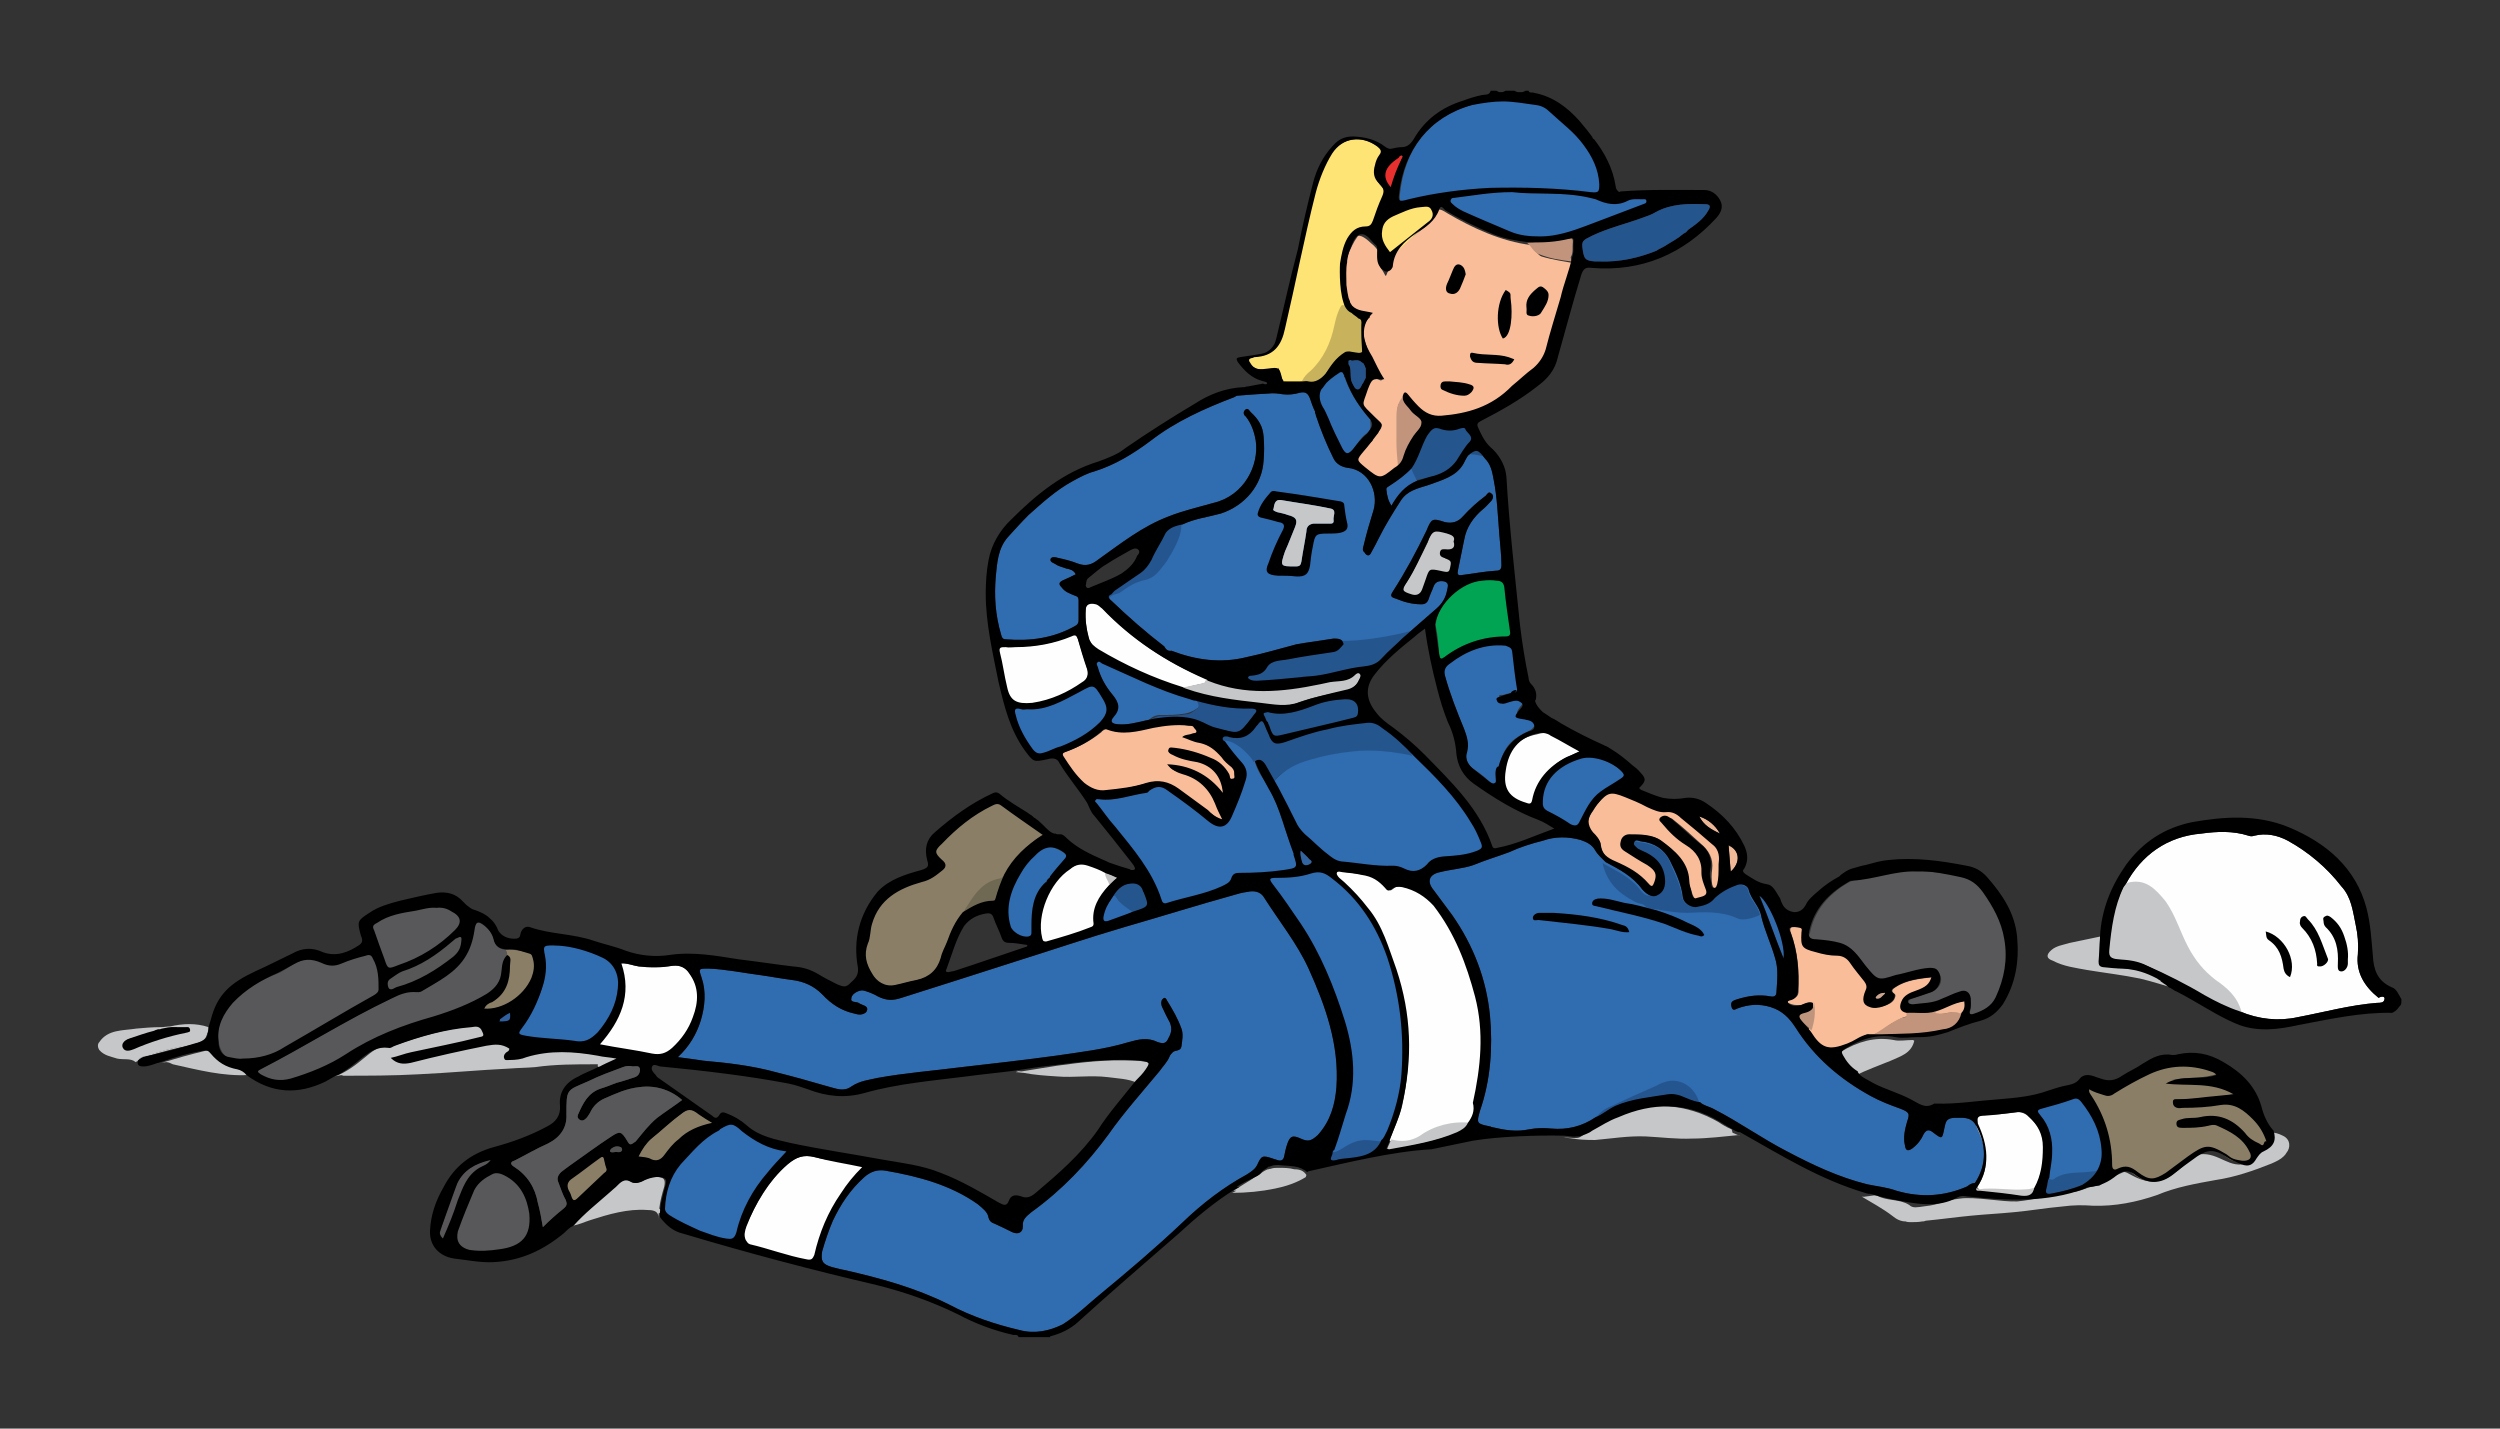 <?xml version="1.0" encoding="utf-8"?>
<!-- Generator: Adobe Illustrator 28.0.0, SVG Export Plug-In . SVG Version: 6.00 Build 0)  -->
<svg version="1.1" id="Calque_1" xmlns="http://www.w3.org/2000/svg" xmlns:xlink="http://www.w3.org/1999/xlink" x="0px" y="0px"
	 width="350px" height="200px" viewBox="0 0 350 200" style="enable-background:new 0 0 350 200;" xml:space="preserve">
<rect x="0" y="0" width="350" height="200" fill="#333333" stroke="none"/>
<style type="text/css">
	.st0{fill:#32609F;}
	.st1{fill:#306CB0;}
	.st2{fill:#FEFEFE;}
	.st3{fill:#C6C7C9;}
	.st4{fill:#F9BD99;}
	.st5{fill:#58585A;}
	.st6{fill:#8A7E67;}
	.st7{fill:#FEE474;}
	.st8{fill:#25558D;}
	.st9{fill:#01A453;}
	.st10{fill:#25558E;}
	.st11{fill:#25548D;}
	.st12{fill:#24558E;}
	.st13{fill:#C3947C;}
	.st14{fill:#575758;}
	.st15{fill:#C5C7C8;}
	.st16{fill:#6F6852;}
	.st17{fill:#585658;}
	.st18{fill:#C2947C;}
	.st19{fill:#306BB0;}
	.st20{fill:#2F6BB0;}
	.st21{fill:#3069AC;}
	.st22{fill:#C7C7C7;}
	.st23{fill:#E8302F;}
	.st24{fill:#BF947D;}
	.st25{fill:#F2BA99;}
	.st26{fill:#EFB896;}
	.st27{fill:#ECB796;}
	.st28{fill:#255081;}
	.st29{fill:#C2C2C2;}
	.st30{fill:#C9B25C;}
	.st31{fill:#25548C;}
	.st32{fill:#CCA691;}
	.st33{fill:#525252;}
	.st34{fill:#3164A1;}
</style>
<g>
	<path class="st0" d="M69.4,143.2c0.1-0.1-0.2-0.8-0.2-0.9c0.4-0.3,1.9-0.5,2.3-0.8C72.3,142.9,70.2,143.7,69.4,143.2z"/>
	<path class="st1" d="M182.1,159.4c-1.1-0.5-1.5-0.4-1.9,0.8c-0.2,0.6-0.3,1.1-0.4,1.6c-0.1,0.6-0.4,0.8-1,0.6
		c-0.2-0.1-0.4-0.1-0.6-0.2c-1.5-0.5-1.6-0.4-2.2,0.9c-0.3,0.6-0.8,0.9-1.4,1.3c-3.3,1.8-6.3,4.1-9,6.7c-3.8,3.6-7.7,6.9-11.7,10.2
		c-1.7,1.4-3.2,2.9-5.1,4.1c-1.8,0.9-3.9,1.4-6.1,0.8c-3.4-0.8-6.7-1.9-9.9-3.6c-4.6-2.3-9.7-3.7-14.6-4.8c-0.6-0.1-1.2-0.3-1.7-0.4
		c-1.4-0.4-1.6-0.9-1.4-2.2c0.4-1.4,0.9-2.9,1.5-4.3c1.1-2.3,2.4-4.3,4.4-6.1c0.9-0.8,1.9-1.1,3-0.9c4.6,0.8,9.1,2,12.9,4.7
		c0.7,0.6,1.4,1.1,1.5,1.9c0.1,0.4,0.4,0.7,0.8,0.8c0.9,0.4,1.7,0.8,2.5,1.2c0.9,0.4,1.5,0,1.5-0.8c-0.1-1,0.5-1.4,1.2-2
		c4.3-3.1,7.8-6.8,10.8-10.9c2.1-3,4.7-5.9,7.1-8.8c0.5-0.7,1.1-1.3,1.4-2c0.1-0.3,0.3-0.5,0.5-0.7c0.3-0.3,1.1-0.1,1.2-0.8
		c0.1-0.8,0.3-1.7,0-2.5c-0.5-1.4-1.2-2.6-2-3.9c-0.1-0.2-0.2-0.4-0.4-0.4c-0.2,0.1-0.4,0.3-0.4,0.5c-0.1,0.5,0.1,0.8,0.3,1.2
		c0.3,0.7,0.6,1.2,0.9,1.8c0.3,0.8,0.2,1.4-0.2,2.1c-0.3,0.7-0.6,0.9-1.5,0.6c-1.4-0.7-2.7-0.4-4.1,0c-3.3,1-6.8,1.4-10.2,1.9
		c-4.4,0.6-8.8,1.1-13.2,1.6c-3.9,0.5-7.8,0.8-11.7,1.5c-1.3,0.3-2.5,0.4-3.7,1.2c-1.1,0.8-2.1,0.3-3.3,0c-2.4-0.7-4.9-1.4-7.3-2
		c-3.3-0.9-6.7-1.3-10.1-1.6c-1.2-0.2-2.2-0.3-3.6-0.5c1.6-1.5,2.6-3.2,3.2-5.1c0.6-2,0.8-4.1,0.1-6.1c-0.4-1.2-0.4-1.2,1-1.2
		c2.4,0.1,4.8,0.6,7.1,0.9c1.5,0.2,3,0.5,4.6,0.7s3,0.8,4.2,2c1.3,1.4,2.7,2.3,4.5,2.7c0.4,0.1,0.7,0.2,1.1,0.1
		c0.3-0.1,0.6-0.2,0.7-0.6c0.1-0.4-0.3-0.6-0.6-0.7c-0.2-0.1-0.5-0.2-0.6-0.3c-0.4-0.2-1.2,0-1-0.7c0.1-0.7,1.3-1.2,1.8-1
		c0.7,0.2,1.4,0.5,1.9,0.8c1.2,0.6,2.1,0.6,3.3,0.2c5.4-1.7,10.7-3.4,16-5.1c5.1-1.6,10.1-3.3,15.2-4.8c5.2-1.5,10.3-3.1,15.7-4.6
		c0.6-0.2,1.3-0.3,1.9-0.4c0.9-0.1,1.6,0.2,2,0.9c2.1,3.3,4.6,6.4,6.2,9.9c2.4,5.3,4.3,10.7,3.9,16.6c-0.2,2.4-0.8,4.7-2.6,6.7
		C183.6,159.7,183.2,159.9,182.1,159.4z"/>
	<path class="st1" d="M275.4,166.1c-3.2,1.4-6.5,1.6-9.9,0.6c-1.4-0.5-2.7-0.6-4.1-0.9c-4-1-7.6-2.7-11.2-4.6
		c-3.5-1.8-6.7-4.1-10.2-5.9c-0.7-0.4-1.5-0.5-2-1c-1-0.1-1.9-0.6-2.7-0.9c-0.6-0.2-1.2-0.3-1.8-0.2c-2.4,0.4-5,0.6-7.3,1.6
		c-1.1,0.5-1.8,1.2-2.8,1.6c-1.9,1.3-4,1.8-6.2,1.6c-1.1-0.1-2-0.1-3.1,0.1c-1.8,0.4-3.5,0.1-5.2-0.3c-0.1,0-0.2-0.1-0.3-0.1
		c-1.9-0.4-1.9-0.4-1.4-2.2c1.5-4.3,1.8-8.9,1.4-13.3c-0.5-5.1-2.3-9.8-5.3-14.1c-0.9-1.2-1.7-2.3-2.6-3.5c-1-1.2-0.6-2.2,0.9-2.5
		c1.6-0.4,3.3-0.5,4.7-1c1.7-0.7,3.4-1.2,5-1.8c1.5-0.7,3.1-1.2,4.7-1.6c1.7-0.6,3.5-0.6,5.3-0.1c0.9,0.3,1.6,0.7,2,1.4
		c0.4,0.7,1,1.2,1.5,1.7c1.9,1,3.8,2,5.1,3.8c0.8,0.9,1.6,1.2,2.2,0.8c0.8-0.4,1.1-1.2,1-2.3c-0.2-2.1-1.5-3.2-3.2-3.9
		c-0.2-0.1-0.4-0.2-0.6-0.3c-0.3-0.3-0.7-0.5-0.5-0.9c0.2-0.5,0.7-0.1,1-0.1c1.8,0.2,3.2,1.1,4,2.7s1.6,3.3,1.8,5.1
		c0.1,0.8,1,1.4,1.8,1.4c1.1-0.2,2-0.4,2.7-1.3c1-0.9,2-1.4,3.1-1.8c0.8-0.3,1.5,0.2,1.6,0.6c0.3,1.4,1.6,2.4,1.8,3.9
		c0.5,2,1.4,3.9,1.9,5.7c0.5,1.5,0.3,3.2,0.2,4.8c0,0.5-0.3,0.7-0.8,0.6c-1.6-0.3-3.1-0.1-4.7,0.4c-0.3,0.1-0.7,0.2-0.8,0.5
		c-0.1,0.2,0,0.6,0.1,0.8c0.2,0.3,0.5,0.1,0.7,0c1.6-0.6,3.1-0.7,4.7-0.2s2.6,1.5,3.5,2.9c2.6,4.1,6.2,7.2,10.6,9.6
		c1.3,0.7,2.6,1.2,4,1.7c1.3,0.5,1.4,0.7,1,1.8c-0.3,1.1-0.6,2.2-0.3,3.4c0.1,0.7,0.4,0.8,1,0.4c0.8-0.6,1.3-1.3,1.6-2
		c0.4-0.7,0.8-0.7,1.4-0.2c1.2,0.9,1.2,0.9,1.5-0.6c0.2-0.7,0.1-1.4,1.3-1.5c1.3,0,2.4-0.2,3.1,1c1.5,2.7,1.6,5.5-0.1,8.1
		C275.8,165.7,275.7,165.9,275.4,166.1z"/>
	<path class="st1" d="M139.4,80.8c0.2-2,0.3-4,1.7-5.6c1-1.1,1.9-2.1,2.9-3.1c1.9-1.7,3.9-3.5,6.1-4.7c1.1-0.6,2-1.1,3.1-1.4
		c2.9-0.9,5.5-2.5,7.9-4.3c3.5-2.7,7.5-4.5,11.7-6.1c0.2-0.1,0.3-0.2,0.4-0.2l0,0c0,0,2.3-0.2,4.3-0.3c0.8-0.1,1.5,0,2.1,0.1
		c0.8,0.1,1.6,0,2.3-0.2c0.8-0.2,1.2,0,1.5,0.8c0.2,0.6,0.4,1.2,0.7,1.8c0,0.1,0,0.1,0,0.2c0,0.1,0.1,0.1,0.1,0.2v0.1
		c0.7,2.1,1.5,4.1,2.5,6.1c0.4,0.8,1.2,1.2,2,1.3c2.9,0.3,4.3,3.4,3.6,5.9c-0.5,1.6-1,3.3-1.4,5c-0.1,0.3-0.2,0.7,0.1,0.9
		c0.3,0.5,0.7,0.7,1,0c0.4-0.7,0.7-1.3,1-1.9c0.9-1.8,2-3.6,3.1-5.3c0.9-1.4,2.3-1.7,3.9-2.2c1.9-0.7,3.9-1.2,4.9-3
		c0.2-0.4,0.4-0.8,0.6-1.1c1.2-1,1.4-0.9,2.4,0.4c0.8,0.8,1,1.8,1.2,2.9c0.5,2.5,0.6,5.2,0.8,7.7c0.1,1.4,0.3,2.9,0.3,4.3
		c0,0.6-0.2,0.8-0.8,0.8c-1.6,0.1-3.1,0.4-4.7,0.6c-0.6,0.1-0.7-0.1-0.6-0.6c0.3-1.4,0.6-2.9,0.9-4.4c0.3-1.7,1.3-3.1,2.6-4.2
		c0.5-0.4,0.8-0.8,1.2-1.2c0.3-0.4,0.3-0.8,0-1c-0.4-0.4-0.6,0.1-0.8,0.3c-1.2,0.9-2.2,1.8-3.2,2.9c-0.7,0.8-1.5,1-2.5,0.8
		c-1.8-0.6-1.9-0.5-2.6,1.2c-1.4,2.9-2.9,5.7-4.7,8.5c-0.4,0.6-0.3,0.8,0.4,1c1.2,0.5,2.3,0.8,3.6,0.8c0.5,0,0.8-0.2,1-0.7
		c0.2-0.7,0.5-1.2,0.7-1.8c0.3-0.8,1-0.8,1.5-0.7c0.7,0.2,0.5,0.7,0.4,1.2c-0.2,1.1-0.7,1.9-1.5,2.6c-1.6,1.4-3.1,2.7-4.7,4.1
		c-1,1-2,1.8-3,2.9c-0.7,0.8-1.6,1-2.5,1.1c-2.2,0.2-4.4,1-6.7,1.3c-0.8,0.1-1.5,0.1-2.1,0.2c-2,0.2-4.1,0.4-6.1,0.5
		c-0.5,0-0.9,0-1.3-0.4c0.1-0.3,0.3-0.3,0.5-0.3c1-0.1,1.7-0.3,2.2-1.2c0.6-1,2-0.9,3-1.1c2-0.4,4.2-0.7,6.2-1
		c0.8-0.1,1.1-0.7,1.5-1.1c-0.1-0.8-0.8-0.8-1.4-0.8c-1.8,0.3-3.5,0.5-5.2,0.8c-2.3,0.6-4.6,1.3-7,1.8c-3.6,0.9-7.1,0.4-10.5-0.9
		c-0.5,0.1-0.8-0.2-1-0.6c-2.6-2-5-4.1-7.4-6.4c-0.5-0.4-0.5-0.7,0-0.9c0.2-0.2,0.3-0.4,0.6-0.6c1.2-0.8,2.3-1.6,3.5-2.4
		c0.7-0.5,1.1-1.1,1.5-1.8c0.6-1.4,1.4-2.5,2-3.8c0.6-0.8,1.5-1,2.4-1.2c1.7-0.8,3.5-1,5.3-1.5c3.4-1.1,5.8-4,6-7.4
		c0.1-1.1,0.1-2.3,0-3.4c-0.1-1.4-0.7-2.4-1.8-3.4c-0.2-0.2-0.4-0.7-0.8-0.3c-0.3,0.3-0.2,0.7,0.1,0.9c0.8,1,1.2,2.2,1.4,3.4
		c0.5,3.4-1.6,7.7-5.9,8.7c-2.1,0.6-4.3,1.1-6.3,1.9c-3.7,1.4-6.7,3.8-9.8,6c-1,0.8-1.8,1-2.9,0.6c-1-0.4-1.9-0.6-2.8-0.8
		c-0.3-0.1-0.8-0.2-1,0.1c-0.2,0.5,0.4,0.6,0.7,0.8c0.4,0.3,1,0.4,1.5,0.6c0.5,0.1,1,0.2,1.3,0.8c-0.6,0.3-1.2,0.6-1.7,0.8
		c-0.7,0.3-0.7,0.6-0.3,1c0.5,0.7,1.2,0.9,1.9,1.2c0.4,0.1,0.5,0.3,0.5,0.7c0,0.9,0,1.8,0,2.7c0,0.5-0.2,0.7-0.6,0.9
		c-2.9,1.6-6.1,2.1-9.6,1.8c-0.4,0-0.5-0.2-0.6-0.5C139.3,86,139.2,83.4,139.4,80.8z"/>
	<path class="st2" d="M333.8,140c-0.1,0.4-0.6,0.4-1,0.4c-3.8,0.3-7.4,1.3-11.1,2c-2.7,0.6-5.5,0.3-8.1-0.8c-1.8-0.6-3.4-1.4-5-2.3
		c-2.5-1.5-5.3-2.9-8-4.1c-1.4-0.7-2.6-0.8-4.1-0.9c-0.9-0.1-1.3-0.3-1.2-1.3c0.3-3.1,0.7-6.1,2-8.8c0.1-0.1,0.2-0.3,0.3-0.4
		c2.2-4.1,5.8-6.7,10.6-7.1c2.2-0.3,4.4-0.4,6.6,0.3c0.3,0.1,0.5,0.1,0.8,0c1.6-0.4,3.2-0.1,4.7,0.7c2.9,1.6,5.5,3.8,7.5,6.4
		c1.4,1.5,1.6,3.5,2,5.4c0.3,1.4,0.4,2.6,0.3,4.1c-0.3,2.5,0.9,4.5,2.9,6.1C333.5,139.4,334,139.5,333.8,140z"/>
	<path class="st3" d="M26,146.3c-1.8,0.4-3.6,0.9-5.4,1.4c-0.5,0.2-1.1,0.4-1.4,0.8v0.1c0.3-0.3,0.6-0.5,1-0.6
		c2.2-0.7,4.6-1.3,6.9-1.8c1.6-0.5,1.9-0.8,2-2.3l0,0C28.8,145.6,27.5,146,26,146.3z"/>
	<path class="st3" d="M29.2,143.8c-1.8-0.6-3.6-0.5-5.4-0.1l0,0c-0.4,0-0.8,0.1-1.3,0.1c-1.2,0-2.3,0.1-3.4,0.2
		c-1.9,0.3-4,0.1-5.2,1.9c-0.3,0.3-0.2,0.8,0,1.1c0.7,0.8,1.6,0.9,2.5,1.2c0.9,0.2,1.9-0.1,2.6,0.5c0,0,0.1-0.1,0.2-0.1l0,0l0,0
		c0.3-0.5,0.8-0.7,1.4-0.8c1.8-0.6,3.6-1.1,5.4-1.4c1.6-0.3,2.8-0.8,3.2-2.3C29.2,144,29.2,144,29.2,143.8
		C29.2,143.9,29.2,143.9,29.2,143.8C29.2,143.9,29.2,143.9,29.2,143.8z M25.8,144.5c-2.5,0.5-4.7,1.1-7,2.1c-0.5,0.2-1,0.6-1.3,0
		s-0.1-0.9,0.5-1.1c1.5-0.6,5.9-0.8,5.8-1.6c0.1,0,0.2,0,0.2,0c0.6,0,1.5,0.1,1.9,0.1c0.3,0,0.6,0,0.6,0.3
		C26.6,144.6,26.1,144.4,25.8,144.5z"/>
	<path class="st3" d="M319.6,159c-0.6-0.3-1.2-0.5-1.7-0.4c0,0.1-0.5,0.2-0.5,0.3c0.5,0.5-0.4,0.3,0,0.5c0.3,0.3,0.5,0.8-0.6,1.7
		c-0.5,0.5-1.5,1.4-2.1,1.7c-2.5,1-4-1.5-6.7-1.2c-1.7,0.3-3.6,4-6.9,3.8c-2.2-0.2-3.3-1.5-3.8-1.3c-2.9,1.2-2.4,1.3-3.4,1.9
		c-1.5,0-2.4,0.8-3.8,0.9c-2.2,0.3-5.5,1.1-7.7,1.3c-2,0.1-6-0.7-8-0.4c-2.6,0.3-2.4,0.8-5.1,1.1c-0.8,0.1-1.5,0.3-2-0.2
		c-1.4-0.9-3-0.5-4.5-1.3c-0.4-0.2-1.9,0.3-2.2,0.1c1.5,0.9,3,1.7,4.3,2.7c0.6,0.5,1.2,0.8,1.9,0.8c0.2,0.1,0.5,0.1,0.7,0.1
		c0.5,0,1.1,0,1.6-0.1c0.2,0,0.3,0,0.5-0.1c2.1-0.2,4.2-0.5,6.3-0.7c2-0.2,4.1-0.3,6.1-0.5c2.2-0.2,4.5-0.6,6.8-0.8
		c1.5-0.2,2.8-0.2,4.2-0.1c3.1,0.1,6.1-0.5,9-1.5c2.6-1.1,5.4-1.6,8.2-2.1c2.7-0.4,5.3-1.3,7.8-2.3c0.7-0.3,1.3-0.6,1.7-1
		c0.2-0.2,0.3-0.3,0.4-0.5C320.7,160.7,320.7,159.5,319.6,159z"/>
	<path class="st3" d="M242.6,158.6c-0.1,0-0.1-0.5-0.2-0.5c-0.7-0.3-1.2-0.6-1.8-1c-4.5-2.6-9.6-3-14.3-0.9
		c-1.4,0.6-2.5,1.5-3.8,2.1c-0.6,0.4-1.1,0.9-1.6,1l0,0c-0.7,0.1-1.3-0.1-2,0c1.5,0,1.4,0.3,4.4,0.3c2.3-0.2,4.7-0.6,7.1-0.5
		c2.1,0.1,4.3,0.4,6.5,0.3c2.1,0,4.5-0.3,6.6-0.5C243.7,159.1,242.8,158.7,242.6,158.6z"/>
	<path class="st3" d="M304.1,138.1c-0.2-0.2-1.7-1.1-1.7-1.1c-1.8-1.2-4.2-1.4-6.5-1.5c-0.1,0-0.3-0.1-0.4-0.1c-1-0.1-1.4,0-1.5-0.4
		c0-0.1,0-0.1,0-0.1c0.1-0.8,0.1-1.6,0.1-2.4c0-0.3,0.1-0.5,0.2-0.8c0,0-0.1-0.1-0.1-0.2l0,0l0,0c0,0,0,0,0-0.1s0.1-0.3-0.1-0.3
		c-1.5,0.3-2.8,0.6-4.3,0.9c-1,0.3-1.9,0.4-2.6,1c-0.8,0.7-0.7,1.2,0.2,1.5c1.5,0.8,3.2,1,4.8,1.3c2.4,0.4,5,0.7,7.4,1.2
		c1.7,0.4,3.2,0.9,4.9,1.4C304.5,138.6,304.6,138.4,304.1,138.1z"/>
	<path class="st3" d="M268,145.7L268,145.7l-0.2-0.1c-1,0-1.9,0.2-2.7,0c-2.7-0.5-5.1,0.3-7.3,1.6c-0.4,0.2-0.8,0.6-0.5,0.9
		c0.5,0.8,1.2,1.7,2,2.3c0,0,0.3,0,0.3,0.1c0,0,0,0,0.1,0.1c1.6-0.8,3.3-1.4,5-2.1C266,147.9,267.6,147.5,268,145.7L268,145.7
		L268,145.7L268,145.7L268,145.7z"/>
	<path class="st3" d="M182.9,164.5L182.9,164.5C182.9,164.4,182.9,164.4,182.9,164.5c-0.4-0.6-0.9-0.8-1.7-0.8
		c-0.7-0.2-1.5-0.2-2.1-0.2c-0.1,0-0.1,0-0.2,0c-0.3,0-0.6,0-0.9,0.1l0,0c-0.3,0.1-0.2,0-0.4,0.1h-0.1c-0.3,0.1-0.8,0.4-1,0.6
		c-0.3,0.3-0.8,0.4-1.1,0.7c-1,0.6-1.9,1.2-2.7,1.7c0.1,0,0.3,0,0.4,0c-0.2,0.1-0.4,0.2-0.6,0.3c2,0,4.1-0.2,6-0.6
		c1.5-0.3,3-0.8,4.3-1.6L182.9,164.5L182.9,164.5z"/>
	<path class="st4" d="M188.5,41.3c0.1,0,0.2,0.3,0.1,0.3c0,0.1,0,0.4,0,0.5c0.1,0.5,0.6,0.7,0.7,1.1c0.8,1.2,1.4,0.7,2.5,1.1
		c0,0.3-0.2,0.2-0.3,0.4c-1,1.1-0.6,2.4-0.2,3.8c0.6,1.7,1.3,2.4,2,4.1c0.1,0.3,0.6,0.2,0.3,0.5s-0.4,0.1-0.7,0
		c-0.7-0.3-1.4,0.1-1.6,0.8c-0.1,0.4-0.2,0.9-0.4,1.2c-0.8,1.2-0.1,2.3,1.1,3.2c0.3,0.2,0.8,0.5,1,0.7c0.9,0.7,0.1,1.3-0.2,1.6
		l-0.6,0.8c0.1,0.6-0.8,0.6-1,0.9c-0.4,0.5-1,1.4-1.4,1.8c-0.8,1.1,0.5,1.3,1.6,2.3c2,1.6,2,1,4.1-0.4c0,0,0,0,0.1,0
		c2.9-2,0.8-4,0.5-6c-0.1-1-0.6-2-0.4-3c0.1-0.5,0.3-0.8,0.8-0.8v-0.1c0.3-0.8,0.7,0.1,1.1,0.6c0.6,0.7,0.8,1.2,1.5,1.9
		c0.9,0.8,2.3,0.4,3.4,0.3c4.4-0.3,8-2.2,11.2-5.1c1.6-1.4,2.6-2.9,3.2-4.9c1.1-3.9,2.6-8.2,3.7-12c-1.5-0.3-3.2-0.5-4.8-1
		c-0.5-0.2-0.9-0.9-1.3-1.3c0,0-0.1-0.3-0.2-0.3c-4.1-0.5-8.2-2.4-11.6-4.4c-1.4-0.9-1.4-0.7-2,0.5c-0.5,0.8-0.9,1.2-1.6,1.7
		c-0.8,0.6-2.5,2-3.3,2.5c-1.1,0.8-0.9,1.6-1.2,2.8c0,0.2-0.2,0.4-0.3,0.6c-0.4,1-0.2,0.7-0.8-0.2c-0.5-0.6,0-0.3,0-0.9
		c0.1-1-0.8-2.3-1.5-2.8c-0.5-0.5-1.7-1.5-2-0.9c-0.9,1.2-2,4.1-2,5.5c0.2,0.8,0.2,1.4,0.3,2.3l-0.1,0.3H188.5L188.5,41.3z"/>
	<path class="st2" d="M207,139.8c-1.2-4.5-2.7-8.9-5.8-12.7c-1.2-1.4-2.5-2.5-4.5-2.9c-0.6-0.1-1.2-0.2-1.6,0.2
		c-0.5,0.4-0.5,0.3-0.8-0.1c-0.8-1-1.9-1.6-3.2-1.8c-1-0.2-1.9-0.3-2.7-0.4c-0.3,0-1.2-0.2-1.3,0.1c-0.2,0.3,0.4,1,0.6,1.3
		c0.2,0.2,0.2,0.4,0.5,0.6c1.3,1.1,2.4,2.3,3.4,3.5c2,2.6,2.7,5.5,3.8,8.5c2,6.3,2.3,12.4,0.9,18.7c-0.4,1.7-1.2,3.3-1.8,4.9
		c1.5,0.5,3.1,0.5,4.4-0.4c2-1.4,4.2-2,6.6-1.9c0.6-0.8,1-1.7,1.2-2.7C207.5,149.7,208.1,144.8,207,139.8z"/>
	<path class="st5" d="M254.5,131.8c1.2,0.2,2.1,0.3,3.3,0.5c1.7,0.4,2.5,1.8,3.5,3.1c1.6,2.1,1.6,2.1,4.3,1.4c1.5-0.5,3.1-0.9,4.7-1
		c0.4,0,0.8,0,1.1,0.4c0.8,0.9,0.2,2.3-1.1,2.7c-0.9,0.3-1.8,0.6-2.6,0.9c-0.2,0.1-0.5,0.2-0.5,0.5s0.5,0.6,0.8,0.6
		c1.5-0.1,2.8-0.1,4.1-0.8c0.9-0.5,1.6-0.8,2.5-1s1.3,0.1,1.3,0.9c0,0.6,0.1,1.1-0.1,1.6c-0.2,0.7,0.4,0.8,0.8,0.6
		c1.3-0.5,2.7-1,3.3-2.2c1.2-2.5,1.5-5.5,1.1-8.3c-0.4-2.4-1.7-4.5-2.9-6.6c-0.8-1.1-1.9-2-3.1-2.3c-2-0.5-4.2-0.8-6.4-0.8
		c-3-0.2-5.3,0.3-8.2,0.8c-0.1,0-1.6,0.8-1.7,0.8c-2.7,1.6-4.7,3.9-5.3,7C253,131.3,253.6,131.7,254.5,131.8z"/>
	<path class="st1" d="M189.3,104.9c-2,0.2-4.1,0.8-6.1,1.3c-1.8,0.5-3.1,1.4-4.5,2.8c-0.3,0.3-0.5,0.7-0.4,1.1
		c0.9,1.5,1.7,3.2,2.4,4.7c0.3,0.7,0.8,1.3,1.3,1.8c1.1,1,2,1.9,3.2,2.8c0.6,0.5,1,1.4,1.9,1.5c2.4,0.2,4.7,0.6,7.1,0.5
		c0.6,0,1.3,0.1,1.8,0.4c1.4,0.7,2.9,0.4,3.8-0.8c0.7-0.8,1-0.6,2-0.7c1.6-0.2,3.3-0.6,4.9-1c0.7-0.3,1.6-0.9,1.3-1.5
		c-0.4-1-1.7-2.5-2.2-3.5c-2.1-3.5-5-6-7.9-8.8l-0.4-0.3l-0.6,0.1C194.3,104.9,192,104.7,189.3,104.9z"/>
	<path class="st1" d="M194.6,133.9c-1.5-4.4-4.3-8.3-7.9-11.2c-1-0.8-2.6-1-3.7-0.7c-1.5,0.5-2.6,0.7-4.2,0.7
		c-1.1,0-1.5,0.7-0.9,1.5c1.3,1.8,2.5,3.6,3.7,5.5c2.8,4.2,4.7,8.6,6.1,13.4c1.3,4.3,1.8,8.8,0.1,13.2c-0.6,1.6-1.3,3.9-1.9,5.5
		c0.9-0.1,2.3-0.6,3.1-0.9c1.1-0.6,2-0.9,3.1-0.8c0.4,0.1,1.1,0.1,1.5,0.1l0.2-0.6l-0.1-0.1c0.4-0.4,0.5-0.2,0.7-0.7
		c1.3-2.5,2-6,2.2-8.7C197.1,144.5,196.4,139.2,194.6,133.9z"/>
	<path class="st1" d="M223.1,27.4c1.2,0.1,1.7-0.6,1.6-1.7c-0.1-2.1-1.5-4.1-2.6-5.7c-1.3-1.8-2.5-2.8-4.1-4.4
		c-0.6-0.6-2.1-1.2-3-1.3c-1.5-0.2-3.4-0.4-5-0.4c-1.4,0-2.6,0.5-3.9,0.8c-6.3,1.6-9.5,6.6-10.1,12.4c-0.2,1.3,0.3,1.8,1.6,1.5
		c3.7-0.9,7.9-1.7,11.6-1.8C213.8,26.5,218.5,26.8,223.1,27.4z"/>
	<path class="st1" d="M162.7,127c2.5-0.8,5.1-0.9,7.5-2c0.6-0.3,2.3-0.8,2.5-1.4s0-1,0.5-1c2,0,3.6,0,5.7-0.3c2-0.2,3-0.5,2.4-2.3
		c0.7-0.4-0.7-1.9-0.7-2c-1.2-3.1-1.5-5.1-3.1-7.9c-0.7-1.2-1.4-2-1.8-3.4c-0.1-1.4-3.2-3.5-4.7-3.3v0.6l0,0c0.9,1,1.7,2,2.4,3
		c0.6,0.8,0.8,1.5,0.5,2.4c-0.6,1.6-1.3,3.4-1.9,5c-0.7,1.6-1.5,1.6-2.9,0.4c-1.8-1.5-3.9-3.2-6-4.5c-1-0.7-1.9-0.1-2.7,0.5
		c-0.1,0.1-0.8,0.1-0.9,0.1c-2.1,0.3-3.9,1-6.2,0.8c-0.2,0-0.2,0.4-0.4,0.6c-0.1,0.2,0.1,0.3,0.1,0.4c0.9,1.1,1.7,2.2,2.6,3.3
		c2.5,3.1,5.2,6.1,6,10.2C162.1,126.4,162.3,127.2,162.7,127z"/>
	<path class="st6" d="M125.1,138c1.1-0.2,2-0.5,3-0.7c1.8-0.4,3.2-1,3.7-2.7c0.2-0.8,0.7-1.7,1-2.5c0.6-1.4,1.2-2.9,2.1-4.1
		c-0.3-0.5,1.2-0.6,1.4-0.9c0.9-1.5,1-2.3,2.5-3.2c0.6-0.3,1.6-0.2,2-0.8l0.3-0.6c1.2-2.3,2.6-4.3,5-5.7c-2-1.4-4-2.9-5.8-4.2
		c-0.5-0.4-1.4-0.4-1.8-0.2c-2.7,1.3-4.8,3.2-6.9,5.2c-1.1,1-1,1.8,0,2.9c0.5,0.5,0.7,0.9,0.1,1.4c-0.9,0.8-2,0.8-3.2,1.1
		c-3.2,0.8-5.8,2.9-6.7,6.4c-0.3,0.9-0.2,1.9-0.6,2.8c-0.7,1.5-0.3,2.9,0.4,4.2C122.5,137.5,123.8,138.3,125.1,138z"/>
	<path class="st7" d="M181.6,53.8c0.1,0,0.8-0.1,0.9,0c0.4-0.7,1.1-1.8,1.7-2.2c1.9-1.7,2.8-4.2,3.2-6.6c0.2-0.9,0.5-1.5,0.9-2.3
		c0.1-0.2-0.4-0.9-0.2-1c-0.2-1.3-0.3-2.5-0.2-3.9c0-0.3,0-0.6,0-0.8c-0.1-0.1,0.3-0.3,0.3-0.4c0-1.4,0.5-1.9,1.2-3
		c0.5-0.9,0.7-1.3,1.8-1.5c0.7-0.1,1.9-0.5,2-1.1c0.4-1,0.4-2.3,0.9-3.3c0.2-0.5-0.4-1.3-0.8-1.7c-1.2-1.3-0.5-2.8,0.3-4.3
		c0.4-0.8-0.3-1-1-1.4c-2-1.3-4.7-1-6.1,1c-1.3,1.8-2,4-2.6,6c-1.5,5.8-2.6,11.2-3.9,17c-0.2,0.8-0.6,2-0.8,2.7
		c-0.4,1.6-1,2.4-2.7,2.7c-0.3,0-0.6,0.3-0.8,0.3s-0.6-0.2-0.7,0s-0.7,0.8-0.5,0.8c0.4,0.2,1.3,0.9,1.7,0.9s1.8,0.3,2.1,0.2
		c1.1-0.1,0.5-1,0.8,0c0.1,0.2,0.4,1.4,0.5,1.6C180.1,53.3,180.9,53.8,181.6,53.8z"/>
	<path class="st6" d="M295.1,163c0,0.6,0.7,1.2,1.2,0.9c1.1-0.6,1.4-0.4,2.3,0.4c1.5,1.2,2.9,1.4,4.6,0.4c1.1-0.8,2.3-1.7,3.4-2.5
		c2.4-1.7,2.1-2,4.7-0.5c0.1,0.1,0.6,0.4,0.7,0.5c0.6,0.4,1.4,0.5,2,0.6c1.1,0.1,1.8-0.7,1.5-1.5c-1-1.8-2.8-2.8-4.6-3.7
		c-0.4-0.2-1.3-0.4-1.7-0.3c-1.3,0.4-1.8,0.3-2.9,0.3c-0.4,0-0.3,0.2-0.4-0.2c0-0.5-0.6-0.4-0.3-0.5c0.9-0.2,1.8-0.1,2.6-0.3
		c2.6-0.7,4.2,0.5,6,2.3c0.6,0.7,1.6,1.2,2.2,1.5c0.2,0.1,0.5,0.3,0.7,0.1c0.1-0.2,0.6-0.2,0.5-0.4c-0.4-1.2-1-3-1.8-3.9
		c-1.3-1.3-2.5-2.3-4.5-2c-1.8,0.3-2.7,0.3-4.6,0.3c-0.3,0-1.3,0.1-1.6,0.1c-0.4-0.1-0.8,0-0.8-0.4s0.3-0.2,0.6-0.3
		c1-0.1,1.5,0,2.4,0c2,0.2,4.2-0.6,6-0.8c-3-1.9-6.1-1.6-9.2-1.9c2.4-0.5,4.2-0.1,6.5-0.9c-0.2-0.3-0.6-0.8-0.9-0.8
		c-2.9-1.1-6.1-0.9-9,0.3c-1.7,0.8-3.3,1.6-4.9,2.6c-0.5,0.3-1,0.6-1.4,0.4c-0.7-0.3-2.4-1.5-2.7-0.6c-0.1,0.5,0.2,0.8,0.3,1.1
		C294.3,156.3,295.2,159.4,295.1,163z"/>
	<path class="st5" d="M52.9,139.5c0.3-0.2,0.9-0.7,0.8-1c0-1.4-0.2-3.2-0.9-4.5c-0.3-0.5-0.7-0.7-1.2-0.5c-1.2,0.4-2.2,0.7-3.4,1.1
		c-1.1,0.4-1.9,0.3-2.7-0.2c-1.4-0.7-2.7-0.3-4,0.4c-0.8,0.4-1.5,0.9-2.2,1.3c-2.3,1-4.7,1.9-6.4,3.8c-1.5,1.5-2.6,3.6-2.3,5.7
		c0.1,1.1,0.6,2.3,1.5,2.5c0.7,0.1,2,0.7,2.4,0.6c2.2,0,4.3-0.6,6.1-1.6C44.5,144.5,48.6,142,52.9,139.5z"/>
	<path class="st5" d="M71.1,133c-1.1,0-1.7-0.5-1.9-1.4s-0.9-1.7-1.7-2.2c-0.5-0.4-1.1-0.3-1.3,0.5c-0.3,1.3-0.5,2.6-1.2,3.9
		c-1.5,2.4-4,3.8-6.3,5.1c-0.2,0.1-0.5-0.2-0.7-0.2c-1.4-0.1-2.4,0.7-3.5,1.2c-6.3,3-12.1,6.8-18.3,9.9c-0.6,0.3-0.4,0.5,0,0.7
		c1.4,0.8,2.7,1.2,4.2,0.8c2.8-0.7,5.7-1.7,8-3.2c3.8-2.4,7.7-4.1,12-5.4c2.6-0.8,5.3-1.9,7.6-3.3c1.3-0.8,2.2-1.6,2.3-3
		c0.1-0.8-0.1-1.9,0.7-2.4C71.2,133.8,71.1,133.2,71.1,133z"/>
	<path class="st1" d="M110.6,161c-2.5-0.3-4.5-1.3-6.2-2.7c-1.4-1.1-2.1-1.4-3.7-0.7c-0.1,0.1-0.5,0.5-0.5,0.6
		c-2,1.2-3.6,2.9-5.2,4.7c-1.6,1.7-2.1,4.1-2.2,6.5c0,0.5,0.6,0.7,1,0.9c1.4,0.9,2.8,1.5,4.3,2.2c1.3,0.5,2.4,0.9,3.7,1.1
		c0.7,0.1,1.7,0.5,1.9-0.5c0.8-3.1,2.1-6,4.2-8.5C108.7,163.5,109.7,162.2,110.6,161z"/>
	<path class="st4" d="M154.7,110.9c1.9-0.3,3.9-0.7,5.7-1.2c1.6-0.5,3.1-0.2,4.5,0.8s2.7,2,4.1,3c0.6,0.5,1.5,1.1,2.3,1.4
		c-0.4-0.8-0.5-1.7-0.9-2.3c-0.9-2-2.2-3.8-4.5-4.4c-0.9-0.2-1.7-0.2-2.2-0.9c3.2,0.1,5.6,1.4,7.6,4.1c-0.1-2.4-1.2-4.4-3.4-4.9
		c-1.2-0.3-2.2-0.4-3.3-0.9c-0.3-0.2-1.1-0.1-1-0.5s0.6-0.2,0.9-0.2c1.7,0.2,3.4,0.8,5,1.4c1.3,0.5,2,1.3,2.6,2.3
		c0.1,0.2,0,0.8,0.5,0.6c0.4-0.1,0.2-0.6,0.2-0.8c0-0.3,0.2-0.7,0-0.8c-0.5-0.5-1-1-1.4-1.4c-0.9-1-1.9-1.9-3.2-2.2
		c-0.9-0.2-1.2-0.4-2-0.7c0.4-0.4,0.4-0.2,0.7-0.4c0.2-0.1,0.9,0.1,0.9-0.2c0-0.2,0-0.5-0.2-0.7s-0.4-0.4-0.6-0.4
		c-1.7-0.2-3.8-0.2-5.5,0.1c-2.1,0.4-4.3,1.2-6.4,0.4c-0.3-0.1-0.8,0.2-0.9,0.4c-1.6,1.3-3.4,2.2-5.4,2.9c-0.3,0.1-0.1,0.5,0.1,0.8
		c1,1.2,1.6,2.6,2.8,3.8C152.5,110.4,153.6,110.9,154.7,110.9z"/>
	<path class="st2" d="M121.3,163.3c-2.2-0.5-5.2-0.8-7.3-1.3c-1.5-0.4-2.6,0-3.8,1c-2.6,2.4-4.4,5.5-5.8,8.7
		c-0.2,0.7-0.4,1.3-0.1,1.9c0.1,0.3,0.1,0.8,0.5,0.8c2.7,0.6,5.3,1.6,7.9,2.2c0.8,0.2,1.3-0.2,1.4-0.8c0.7-3.1,2.1-6.1,3.9-8.7
		C119,165.7,120.2,164.5,121.3,163.3z"/>
	<path class="st1" d="M203,92.5c-0.6,0.5-1,1.1-0.8,1.8c0.7,2.5,1.7,5.1,2.7,7.6c0.4,1.1,0.7,1.9,0.4,2.9c-0.2,0.9,0,2.1,0.8,2.7
		s1.6,1.1,2.3,1.8c0.2,0.2,0.9,0.7,1.1,0.5c0.2-0.2,0.3-0.8,0.2-0.9c-0.2-0.8,0.2-1.4,0.4-2.3c0.6-2.3,1.8-3.3,4-4.3
		c0.4-0.2,1-0.8,0.8-1.3c-0.1-0.5-0.9-0.9-1.4-0.9c-0.2,0-0.3-0.1-0.5-0.1c-0.8-0.1-0.8-0.3,0.1-1.4c0.2-0.2-0.1-0.4-0.3-0.8
		c-0.2-0.3-0.4-0.4-0.8-0.4c-0.3,0-0.7,0.1-1,0.2c-0.4,0.1-0.7,0.2-1.1,0.2c-0.4-0.1,0,0.1,0-0.2c-0.1-0.4,0.2-0.3,0.5-0.3
		c0.5-0.2,1.4-0.3,1.8-0.4c0.2-0.3,0.5-0.8,0.8-0.8c-0.2-1.8-1-3.8-1.3-5.5c-0.1-0.6-0.5-0.8-1-0.8C207.8,89.4,205.3,90.7,203,92.5z
		"/>
	<path class="st1" d="M84.3,133.8c-2-1-4.5-1.6-6.2-1.7c-2.2,0-2.2,0.1-2,1.5c0.3,1.5,0.2,3.2-0.2,4.7c-0.6,2.1-2,3.6-3.2,5.4
		c-0.6,0.9-0.7,1.3,0.3,1.5c2.1,0.5,5,0.7,7.1,0.9c1.5,0.2,2.6-0.4,3.6-1.4c1.7-1.8,2.8-4.3,3-6.7C87.1,136.3,85.9,134.5,84.3,133.8
		z"/>
	<path class="st4" d="M252.1,140.7c0.6-0.1,1.1-0.5,1.6-0.3c0,0.1,0.1,0.2,0.1,0.3c0.3,1.2-0.3,2.3-0.6,3.6c1.5,2.3,2.6,3,5.5,2
		c0.5-0.2,1.2-0.6,1.6-0.8c0.5-0.3,0.6-0.6,1.2-0.7c0.1,0,0.4,0.2,0.5,0.1c1.3-0.2,2.1-1.3,3.2-1.8c0.6-0.3,1.3-0.8,1.9-0.8
		c0.3,0,0.1-0.6,0-0.8c-1-0.3-0.7-0.5-0.5-1.2c0.3-0.9,1-1.1,1.9-1.4c1.5-0.5,2-1.1,2.2-2.1c-1.8,0.2-3.8,0.4-5.3,1.4
		c-0.3,0.2-0.8,0.5-0.2,0.9c0.3,0.2,0.1,0.6,0,0.8c-0.5,0.9-2.3,1.3-3.3,0.9s-1-1-0.4-2.3c0.2-0.5,0.2-0.9-0.2-1.4
		c-0.7-0.8-1.3-1.7-1.9-2.6c-0.5-0.7-1.5-1.1-2.2-1.1c-1.1-0.1-1.8-0.2-2.8-0.5c-1.9-0.6-1.7-0.9-1.6-2.8c0-0.2-0.1-0.3-0.5-0.4
		c-0.4-0.1-1.1-0.1-1.5,0.1c-0.2,0.1-0.2,0.5-0.1,0.7c1,2.7,1.2,5.4,1.1,8.2c0,0.6-0.2,0.9-0.8,1.1c-0.3,0.1-0.6,0.1-0.8,0.5
		C251,140.8,251.6,140.7,252.1,140.7z"/>
	<path class="st2" d="M94.4,146.9c1.4-1.3,2.3-2.7,3-4.4c1-2.3,0.5-4.2-0.8-6.2c-0.6-0.8-1.4-1.2-2.3-1.1c-1.6,0.2-3.2,0.2-4.8,0.1
		c-0.9-0.1-1.9-0.5-2.7-0.5c1.6,4.3-0.2,8.3-3.2,11.6c2.5,0.5,5.4,1,7.8,1.6C92.4,148.1,93.7,147.7,94.4,146.9z"/>
	<g>
		<path class="st3" d="M66.5,145.5c-0.2,0-0.4,0.1-0.6,0.1c-0.8,0.2-1.6,0.4-2.4,0.6c0,0,0,0-0.1,0C64.5,146,65.4,145.9,66.5,145.5
			c0.1,0,0.6,0.3,0.7,0C67,145.6,66.7,145.5,66.5,145.5z"/>
		<path class="st3" d="M84,149.4c0.8-0.4,2.5-1,3.5-1.5c-1.1-0.2-2-0.3-2.9-0.5c-1.8-0.4-3.1-0.8-4.9-0.8c-0.6-0.3-1.7-0.3-2.8-0.1
			c-1,0.2-2.3,0.6-3.3,0.6c-1.1,0-1.6,0.8-1.2-0.1c0.2-0.5-0.6-1.2-1-1.2c-0.7-0.1-2.4,0.1-3,0.2c-3.5,0.8-7,1.6-10.5,2.4
			c-1,0.2-0.8,0.4-1.7-0.2c-0.3-0.2-0.1,0.2-0.1-0.1c0,0,0.1,0.1,0.1,0c0.2-0.1,0.1-0.1,0.3-0.1c0.1,0,0.3,0.1,0.3,0l0.2-0.1
			c0.4-0.1,0.3-0.1,1-0.3c1.9-0.5,3.5-0.7,5.4-1.1h0.2c0,0,0.1,0,0.2,0c0.8-0.2,1.4-0.3,2.2-0.5c0.2,0,0.4-0.1,0.6-0.1l0.2-0.1
			c0.3-0.1,0.1,0.1,0.4,0c0,0.1,0.2-0.2,0.2-0.2c0.3,0,0.7,0.2,0.6-0.1h-0.2H68h0.1c0-0.1,0.1-0.1,0.1,0c0.5-0.2,0.5-0.7,0.2-1.1
			c-0.4-0.8-1.5-0.8-2-0.8c-3.7,0.4-7.3,1.4-10.7,2.6c-0.2,0.1-0.5,0.2-0.7,0.2s-0.4,0.2-0.5,0.2c-1.5-0.3-2.5,0.7-3.5,1.5
			c-1.2,1-2.5,2-4.1,2.6c0.3-0.1,0.9-0.2,1.2-0.2c-0.1,0-0.2,0.1-0.3,0.1c3.7,0,7.2,0,10.8-0.2c4.3-0.2,8.5-0.6,12.7-0.8
			c1.3-0.1,2.4-0.1,3.6-0.2c2.8-0.4,5.7-0.4,8.4-0.4c0.1,0,0.3,0,0.4,0l0,0l0,0l0,0C83.6,149.6,84,149.4,84,149.4z"/>
		<path class="st3" d="M67.7,145.4L67.7,145.4L67.7,145.4z"/>
		<path class="st3" d="M67.7,145.4L67.7,145.4L67.7,145.4L67.7,145.4z"/>
	</g>
	<path class="st4" d="M223.8,112.4c-0.3,0.3-0.5,0.7-0.7,1c-0.7,1-1.2,2-0.5,3c0.4,0.6,1.5,1.1,1.5,1.8c0.2,1.3,0.8,2.1,1.9,2.5
		c1.8,0.8,3.3,1.5,4.5,3c0.4,0.6,1.3,0.5,1.5,0.1c0.4-1.2,0.1-2.3-1.1-2.9c-1.1-0.7-2-1.4-3.1-2.1c-0.5-0.4-0.8-0.6-0.6-1.1
		c0.2-0.6,0.5-0.8,1.1-0.8c1.6,0.1,3.1-0.1,4.2,0.8c1.9,1.4,3.7,2.9,3.7,5.5c0,0.6,0.5,1,0.6,1.5c0.1,0.4,0.4,1.5,1,1.2
		c0.5-0.2,1.6-0.5,1.3-1.5c-0.3-0.8-0.6-1.8-0.6-2.4c0-1.7-0.8-3.1-2.3-3.9c-1.4-0.8-2.2-1.7-3.2-2.9c-0.2-0.2-0.4-0.2-0.1-0.5
		c0.3-0.3,0.3-0.4,0.7-0.2c0.3,0.1,0.4,0,0.6,0.2c1.4,1.1,2.6,2.2,3.9,3.4c1.1,0.9,1.8,2.1,1.6,3.6c-0.1,0.7-0.1,1.4,0,2.1
		c0.1,0.3,0.2,0.7,0.6,0.6c0.3,0,0.9-0.2,1-0.4c0.2-0.8,0-2.6,0-3.9c0-0.8-0.2-1.7-1.3-2.5c-1.5-1.2-2.2-2.6-3.7-3.9
		c-0.6-0.5-2-0.3-2.7-0.2c-1.1,0.1-1.9-0.2-2.7-0.7c-1.2-0.5-2.1-0.9-3.3-1.4C225.6,110.6,225,110.7,223.8,112.4z"/>
	<path class="st1" d="M230.3,28.9c0.2-0.1,0.4-0.4,0.4-0.7c0-0.4-0.1-0.4-0.3-0.4c-0.7,0-2.1-0.3-2.7-0.1c-1.5,0.8-2.3,0.7-3.8,0.1
		c-0.3-0.1-1-0.1-1.3-0.2c-3.8-0.8-7.5-0.4-10.8-0.8c-3,0-5.7,0.5-8.2,0.8c-0.2,0-0.8,0-0.8,0.3c-0.1,0.3,0.3,0.5,0.5,0.7
		c0.5,0.4,0,1.1,0.6,1.4c2.1,0.9,5.1,1.7,7.2,2.5c1.4,0.6,3,1.1,4.5,1c2.2-0.1,4.6-0.8,6.7-1.5C224.8,31.2,227.6,29.8,230.3,28.9z"
		/>
	<path class="st8" d="M197.8,106c-0.1-0.1-0.1-0.1-0.2-0.2h0.1c-0.1-0.1-0.1-0.5-0.2-0.5c-1.2-1.3-2.1-2.5-3.7-3.5
		c-0.7-0.5-1.5-0.8-2.2-0.8c-1.9,0.3-4.3,0.5-6.1,0.9c-2,0.5-3.9,1-5.9,1.6c-1.5,0.5-1.1,0.6-1.7-0.8c-0.2-0.5-0.8-1.1-1-1.5
		c-0.2-0.5-0.7-0.4-1.1,0.2c-0.1,0.2-0.3,0.3-0.4,0.5c-0.9,1.3-1.8,1.4-3.4,1c-0.2,0-0.6-0.2-0.8-0.2s-0.4,0.4-0.4,0.7
		c-0.1,0.2,0,0.6,0.4,0.6c0-0.4,0.1-0.3,0.3-0.3c-0.1,0-0.2-0.2-0.2,0c1.6-0.2,3.9,2.2,4.2,3c0.6-0.5,0.7-0.2,1.2,0.6
		c0.5,0.9,0.9,1.4,1.4,2.3c0,0.2,0,0.3,0.2,0.5c0-0.1,0-0.1,0-0.2c0,0.1,0.1,0.1,0.1,0.2c-0.1-0.1-0.1-0.2-0.1-0.3
		c0-0.3,0.2-0.5,0.4-0.8c1.3-1.3,2.8-2.1,4.6-2.6c2-0.6,4-1,6.1-1.2c2.6-0.3,5.4,0,7.9,0.5C197.6,105.8,197.7,105.9,197.8,106z"/>
	<path class="st5" d="M70.8,164.4c-0.6-0.3-1.5-0.5-2-0.2c-1.1,0.5-1.9,1.3-2.4,2.3c-1,1.9-1.9,3.9-2.5,5.8
		c-0.5,1.3,0.7,2.5,2.1,2.8s2.8,0.3,4.2,0.1c3.1-0.4,4.3-2.4,4.2-5.7C74.1,167.6,73.4,165.6,70.8,164.4z"/>
	<path class="st2" d="M144.5,98.6c2.6-0.4,5.1-1.6,7.1-3c0.7-0.5,0.9-1.3,0.6-2c-0.4-1.4-0.9-2.8-1.3-4.2c-0.1-0.6-0.5-0.7-1-0.4
		c-2.4,1.1-5.1,1.5-7.8,1.5c-0.5,0-0.9,0-1.4,0c-0.7-0.1-1.2,0.2-1,0.8c0.4,1.6,0.7,3.3,1,4.8C141.3,98.1,142.4,98.9,144.5,98.6z"/>
	<path class="st2" d="M276.8,166.2c0.1,0.1,0.5,0.6,0.5,0.6c2.1-0.3,4.7,0.5,6.8,0.3c0.4,0,0.5-0.7,0.8-0.8c0.9-1.7,1.2-3.7,1.3-5.5
		c0.1-1.8-0.8-3.2-2-4.3c-0.5-0.5-1-0.8-1.7-0.8c-1.5,0.2-3.4,0.4-4.9,0.4c-1,0.1-1.1,0.8-0.9,1.6
		C278,160.5,278.8,163.3,276.8,166.2z"/>
	<path class="st9" d="M201.5,91.7c0.1,0.6,0.3,0.8,0.7,0.6c2.5-1.9,5.5-2.9,8.7-2.9c0.5,0,0.7-0.5,0.7-0.9c-0.3-2.1-0.5-4.2-0.8-6.3
		c-0.1-0.7-0.5-1-1.3-1c-0.7,0-1.7,0-2.2,0c-3,0.2-6.1,3.5-6.3,6.3c0,0.1,0,0.1,0,0.1C201.3,89,201.4,90.4,201.5,91.7z"/>
	<path class="st1" d="M154,101.3c1.2-1.2,1.6-2.3,0.7-3.6c-1.3-2.3-1.8-2.2-3.8-1c-2.2,1.3-4.4,2.5-7.1,2.3c-0.3,0-0.7,0.1-0.9,0
		c-1-0.3-1.1,0.5-1,1.1c0.5,1.7,1.6,3.3,2.5,4.8c0.3,0.5,0.8,0.8,1.4,0.7c1-0.2,1.8-0.6,2.5-0.9C150.5,103.9,152.5,102.9,154,101.3z
		"/>
	<path class="st1" d="M287,161.3c-0.1,1.2-0.4,2.3-0.5,3.5c0.1,0.4,0.8,0.8,1.1,0.6c1.6-1.1,3.6-0.9,5.5-1.2
		c0.3-0.1,0.5-0.3,0.8-0.5c0.5-0.9,0.9-1.9,0.8-2.9c-0.2-2.4-1.4-4.6-2.9-6.6c-0.3-0.4-0.8-0.8-1.4-0.6c-1.5,0.5-3.2,0.8-4.6,1.2
		c-0.8,0.2-0.8,0.8-0.5,1.2C286.4,157.9,287,159.4,287,161.3z"/>
	<path class="st2" d="M145.8,131.3c0.1,0.3,0.4,0.7,1,0.6c2.1-0.6,4.1-1.2,6.1-2.1c0.3-0.1,0.4-0.4,0.4-0.7
		c-0.3-2.2,0.9-3.8,2.1-5.3c-0.1-0.6-0.6-1.1-0.6-1.7c-0.8-0.5-1.6-0.8-2.4-1c-0.9-0.3-1.6-0.2-2.3,0.3
		C146.4,123.5,145,128.1,145.8,131.3z"/>
	<path class="st5" d="M53.4,134.2c0.6,1.4,0.9,1.7,2.5,1.1c3-1.1,6.1-3.1,8.3-5.2c1.1-1,0.3-2.2-1-2.8c-0.7-0.4-1.5-0.6-2.1-0.5
		c-1.1-0.1-2,0.2-2.9,0.4c-1.9,0.4-3.7,0.7-5.4,1.7c-0.5,0.4-1.1,0.7-0.9,1.2C52.4,131.4,53,132.9,53.4,134.2z"/>
	<path class="st2" d="M153.5,90.9c3.8,2.2,7.6,4.2,11.8,5.5c1-0.2,2.8-0.7,3.8-0.8c0.3-0.1,0-0.1,0.1-0.4c-0.1-0.1-0.3-0.1-0.4-0.2
		c-5.6-2.3-10.4-5.6-14.5-9.9c-0.3-0.3-0.5-0.5-0.9-0.6c-0.8-0.3-1.4,0-1.4,0.8c-0.1,1.4,0.1,2.7,0.4,4.1
		C152.8,90,152.9,90.6,153.5,90.9z"/>
	<path class="st1" d="M215.4,111.8c0,0.5-0.1,1.4,0.7,1.8c1.2,0.6,2.3,1.2,3.4,2c0.7,0.5,1.8,0.5,2-0.2c0.8-1.4,1.4-3.3,2.7-4.3
		c1-0.7,2.1-1.1,3.1-1.8c0.3-0.2,0.3-0.6,0-1c-1.1-1.4-4.1-2.8-6-2.3C218.1,106.9,215.4,109.1,215.4,111.8z"/>
	<path class="st10" d="M246.4,128.1c-0.3-1.4-1.5-2.2-1.7-3.6c-0.1-0.5-1.5-0.9-2.2-0.7c-1.1,0.6-2,1.1-2.7,2s-1.7,0.9-2.7,1
		c-0.9,0.1-1.5-0.5-1.6-1.3c-0.3-1.8-1.1-3.3-1.8-5c-0.8-1.7-2.3-2.4-4.3-2.6c-0.3,0-0.8-0.4-1,0.1s0.2,0.7,0.5,0.9
		c0.2,0.2,0.4,0.2,0.6,0.3c1.9,0.8,2.9,1.8,3,3.9c0.1,1.1-0.3,1.7-1,2.1c-0.8,0.4-1.3,0.2-2-0.8c-1.4-1.7-3.3-2.5-5.2-3.6
		c0,0,0.1,0.1,0.1,0.2c0.6,2.5,2.1,4,4.4,5.2c0.9,0.5,1,0.1,1.7,0.8l0.4,0.2l0.5,0.1h0.1c0.3,0,0.6,0,0.9,0.1
		c1.3,0.2,2.4,0.4,3.8,0.4c2.3-0.1,4.8-0.3,7.1,0.8C244,128.9,245.3,128.6,246.4,128.1C246.2,128.1,246.8,127.9,246.4,128.1z"/>
	<path class="st1" d="M156.5,101.4c1.3,0.1,2.4-0.2,3.7-0.5c0.1-0.1,0.5,0,0.6-0.1c0.6-0.5,1-0.7,1.8-0.7c1.2,0,2.1,0,3.3-0.2
		c0.7-0.1,1.4-0.5,1.8-0.8c0.4-0.4,0.3-0.8,0-1l-0.2-0.4c-0.3-0.1-0.5-0.2-0.8-0.2c-4.3-1.3-8.4-3.3-12.4-5.1
		c-0.2-0.1-0.5,0.1-0.7,0.3c-0.3,0.2-0.1,0.5,0,0.7c0.5,1.4,1.2,2.8,2.1,3.9c1,1.1,0.8,2.1,0,3.1
		C155.3,101.1,155.7,101.4,156.5,101.4z"/>
	<path class="st2" d="M210.5,107.8c-0.3,2.5,0.5,4,3,4.7c0.5,0.2,1.2,0.2,1.3-0.3c0.7-2.7,2-5,4.6-6.2c0.6-0.3,1.1-0.5,1.8-0.8
		c-1.2-0.9-2.6-1.6-3.9-2.3c-0.7-0.4-1.5-0.3-2.1-0.1C212.6,103.3,210.9,104.9,210.5,107.8z"/>
	<path class="st8" d="M187.5,89.7C187.6,89.8,187.6,89.8,187.5,89.7C187.6,89.8,187.6,89.8,187.5,89.7
		C187.6,89.9,187.6,89.9,187.5,89.7c0,0.2-0.1,0.3-0.1,0.4c-0.3,0.4-0.6,0.8-1.2,0.8c-2,0.3-4.2,0.6-6.2,1c-0.9,0.2-2,0.1-2.6,0.7
		c-0.2,0.1-0.4,0.3-0.6,0.5c-0.2,0.4-0.4,0.6-0.7,0.8c-0.4,0.2-0.9,0.3-1.4,0.3c-0.2,0-0.4,0-0.5,0.3c0,0,0,0,0.1,0
		c-0.3,0.1-0.6,0.2-0.6,0.2c0.7,0.1,0.7,1.2,1.4,1.1c2.2-0.3,6.9-0.3,9.2-0.7c2.1-0.4,4.4-1,6.5-1.3c1.2-0.1,2.9-1.2,3.7-2.2
		c0.6-0.7,0.8-0.8,1.5-1.3c0.1,0,1.1-0.8,1.1-0.8c0.1-0.1,1.1-1.3,1.2-1.4C195.9,88.9,190.2,89.9,187.5,89.7z"/>
	<path class="st1" d="M142.4,122.2c-1.4,2.3-1.9,5-1.2,7.6c0.3,0.9,2,1.7,2.8,1.5c0.3-0.1,0.5-0.3,0.5-0.6c0-0.4,0-0.8,0-1.1
		c0.1-2.2,0.4-4.1,2.1-5.8c0.1-0.4,0.2-0.7,0.5-0.8l0.4-0.3c0.7-0.8,1.2-1.4,1.8-2.3c0.4-0.5-0.1-0.8-0.5-1.1c-1.5-1-3.1-1.1-4.3,0
		C143.7,120.2,142.8,121.2,142.4,122.2z"/>
	<path class="st1" d="M188.1,52.4L188,52c0-0.1-0.2-0.1-0.2-0.1c-0.3,0-0.7,0.5-1.1,0.4l-0.2,0.3c-0.1,0.1-0.2,0.1-0.3,0.3l-0.2,0.2
		c-0.1,0.4,0.1,0-0.2,0.2c-0.1,0.2,0.1-0.1,0-0.1c0,0,0-0.3-0.1-0.3l-0.2,0.7l-0.1,0.1c0,0.2-0.1-0.1-0.2,0
		c-0.7,0.7-1.6,1.7-1.2,2.4c0.9,2,2.2,5.1,3,7c0.5,1,1.5,0.7,2.3,0c0.7-0.8,1.1-1.8,2-2.4c0.7-0.6,0.5-0.7,0.6-1.1
		c0,0-0.1-0.8,0-0.8l-0.4-0.5C189.9,56.4,188.9,54.8,188.1,52.4z"/>
	<path class="st3" d="M92.3,164.8c-0.8-0.1-1.5,0.1-2.1,0.4c-0.3,0.2-0.7,0.3-1,0.4c-0.1,0-0.2,0-0.2,0c-0.2,0-0.5,0-0.7-0.2
		c-1.2-0.7-1.6,0.1-2.2,0.7c-0.3,0.3-0.6,0.5-0.8,0.7c-1.4,1.2-2.7,2.3-4.1,3.7c-0.4,0.1-0.7,0.3-1.1,0.4v0.7
		c0.9-0.1,1.9-0.6,2.6-0.8c2.5-0.8,5.2-1.6,7.9-1.4c0.7,0,1.3,0.1,1.5,0.6l0,0c0.1,0.2,0.1,0.4,0.1,0.8c0-0.3,0-0.6,0-0.9
		c0.2-0.1,0.4-0.3,0.4-0.4c-0.1-0.1-0.2-0.2-0.3-0.3c0.1-1,0.4-2.1,0.7-3.1C93.2,165.1,92.9,164.9,92.3,164.8z"/>
	<path class="st3" d="M190.4,94.2c-0.3-0.3-0.7,0.1-0.9,0.3c-1.1,0.8-2.1,0.6-3.4,0.8c-0.5,0.1-1.1,0.2-1.6,0.3
		c-5.3,1.2-10.1,1.4-15.4-0.6l-0.3,0.3l0,0c0,0,0,0-0.1,0c0,0.1,0,0.1,0,0.2c-0.2,0.1-0.3,0.2-0.5,0.2c-1,0.2-1.9,0.4-2.8,0.6
		c0.2,0,0.4,0,0.7,0c-0.2,0-0.5,0-0.7,0c0.2,0.1,0.3,0.2,0.4,0.2c3.4,1.2,7,1.6,10.5,2c1.8,0.2,3.6,0.6,5.4-0.1
		c2-0.8,4.3-1.2,6.4-1.6c1.1-0.2,1.8-0.8,2.1-1.5C190.5,94.9,190.6,94.4,190.4,94.2z"/>
	<path class="st8" d="M204.4,59.7c-0.9,0.3-1.6,0.5-2.5,0.2c-1.3-0.4-1.8,0-2.3,0.9c-1,1.4-1.3,3.1-2.2,4.6c-0.2,0.2,0,0.7,1,1.8
		c0.9-0.2,1.7-0.4,2.4-0.5c1.4-0.3,2.5-0.9,3.3-2.1c0.6-0.9,1.2-1.9,1.9-2.7c0.6-0.7-0.4-1.3-0.6-1.9
		C205.4,59.6,204.7,59.6,204.4,59.7z"/>
	<path class="st8" d="M184.1,98.4c-2,0.8-4.9,1.3-7,1.1c-0.7,0.2,0,1-0.1,1.5l0.4,0.3c0.1,0.2,0.3,0.4,0.3,0.5
		c0.6,1.4,0.8,1.5,2.3,1.1c3.2-0.8,6.9-1.4,10.1-2.3c0.3-0.1,0.6-0.8,0.7-1.3c0.2-1.2-1-1.9-2.2-1.8C187,97.7,185.6,97.8,184.1,98.4
		z"/>
	<path class="st3" d="M160,148.6c-0.4-0.1-0.9-0.1-1.3-0.1c-3.6-0.2-7.1,0.2-10.7,0.7c-1.7,0.3-3.3,0.5-5,0.8
		c-0.3,0-0.5-0.1-0.8-0.1c0.2,0,0.3,0.1,0.5,0.1c-0.2,0-0.3,0-0.5,0.1c0.4,0,0.8,0.1,1.1,0.1c1.6,0.3,3.1,0.4,4.7,0.5
		c2.3,0.2,4.7-0.2,7.1,0.1c1.4,0.2,2.8,0.2,4.1,0.8v0.1c0.5-0.6,1-1.1,1.4-1.6C161.1,148.9,161.1,148.7,160,148.6z"/>
	<path class="st11" d="M170.4,102c3.3,0.8,3,0.9,5-1.7c0.1-0.1,0.2-0.3,0.3-0.4c0.6-0.7,0.2-0.9-0.5-0.8c-2.6,0.1-5-0.6-7.5-1.1
		l-0.1,0.1l0,0h-0.1c0.1,0.1,0.1,0.2,0.2,0.3c0.1,0.3,0.2,0.6-0.1,0.8c-0.5,0.4-1,0.8-1.5,0.8c-1.2,0.2-2.1,0.2-3.3,0.2
		c-0.7,0-1.4,0.3-2,0.7c0,0,0,0-0.1,0s-0.1,0.1-0.2,0.1c-0.1,0.1-0.1,0.1-0.2,0.2c0.4-0.1,0.8-0.1,1.3-0.2"/>
	<path class="st3" d="M203.4,79.4c0.1-0.8-0.6-1-1-1.2s-0.5-0.3-0.4-0.7c0.1-0.5,0.3-0.3,0.6-0.3c1,0.1,1.4-0.6,1.2-1.4
		c0.3-0.8-0.3-0.9-1-1.1c-2-0.8-2.3-0.7-2.9,1.2c-0.9,1.9-1.9,3.8-2.9,5.5c-0.7,1.1-0.9,1.5,0.4,2c0.7,0.3,1.6,0.1,1.9-0.7
		c0.2-0.5,0.5-1,0.6-1.5c0.5-1.4,0.3-1.4,1.8-1.1C203.1,80.6,203.2,80.6,203.4,79.4z"/>
	<path class="st6" d="M100.1,157.4c-0.8-0.5-1.8-1.1-2.2-1.5c-1.1-0.8-1.6-0.8-2.5,0c-1.5,1.1-2.7,2.2-4.1,3.4
		c-0.9,0.7-1.6,1.7-2,2.7c0.7,0.1,1.5,0.3,2,0.5c0.8,0.4,1.6-0.1,2-0.8c0.7-0.8,1.6-1.5,2.2-2.2C96.9,158.4,98.2,157.8,100.1,157.4z
		"/>
	<path class="st12" d="M165.4,73.4C165.4,73.3,165.4,73.3,165.4,73.4c-0.9,0.1-1.9,0.3-2.4,1.1c-0.9,1.2-1.5,2.4-2,3.8
		c-0.3,0.8-0.8,1.4-1.5,1.8c-1.2,0.8-2.3,1.6-3.5,2.4c-0.1,0.1-0.1,0.2-0.1,0.2c-0.2,0.1-0.3,0.2-0.5,0.4l0,0
		c-0.5,0.3-0.4,0.8,0,0.9c-0.1-0.1-0.1-0.3,0-0.4c0.5-0.5,1.2-0.4,1.5-0.7c1.1-0.8,2-1.4,3.4-1.7c1.4-0.3,2-1.3,2.8-2.3
		c0.4-0.5,0.6-1,0.9-1.4C164.7,76.2,165.4,74.9,165.4,73.4L165.4,73.4z"/>
	<path class="st13" d="M272.8,141.8c-0.7,0.1-1.6,0.2-2.1-0.2c-1.3,0.3-2.4,0.1-3.7,0.1c-0.1,0,0,0.2-0.1,0.2v0.1l0,0l0,0
		c0,0.2,0.1,0.4-0.2,0.4c-0.7,0.1-1.3,0.5-1.8,0.8c-0.9,0.5-1.7,1.2-2.6,1.6c-0.1,0-0.3,0-0.4,0s-0.2,0-0.3,0.1c0.6,0,1.3,0,1.8,0
		c2.8-0.1,5.7,0,8.5-0.5c2-0.2,2.6-1.1,2.9-2.4C274.1,141.6,273.3,141.7,272.8,141.8z"/>
	<path class="st7" d="M198.9,28.9c-1.5,0.1-2.9,0.8-4.2,1.4c-1,0.4-1.3,1.3-1.4,2.3c-0.1,1.2,0.7,2.4,1.4,3.3
		c1.8-1.4,3.4-3.2,5.2-4.5c0.6-0.5,1.3-1.7,1-2.3C200.6,28.5,199.4,28.8,198.9,28.9z"/>
	<path class="st6" d="M74.5,137.5c0.4-0.9,0.6-2.3,0.2-3.3c-0.1-0.3-0.2-0.7-0.5-0.8c-1.1-0.3-2.3-0.5-3.4-0.4l0,0l0,0
		c0.2,0.2,0.2,0.5,0.2,0.7c0.4,0.5,0.3,1,0.3,1.5c0,2.1-0.9,3.9-2.9,5.1c-0.4,0.3-0.6,0.8-0.8,1.2C70.1,141.7,73.6,140,74.5,137.5z"
		/>
	<path class="st13" d="M197.7,57.5c-0.4-0.6-1.1-0.9-1.2-1.7c0-0.1,0-0.1,0-0.1l0,0c0-0.1,0-0.2,0-0.4c-0.1,0.1-0.1,0.2-0.2,0.2v0.1
		c0,0.1-0.1,0.1-0.1,0.2c-0.2,0.2-0.3,0.5-0.4,0.7l0,0c-0.3,0.7-0.3,1.4-0.3,2.1c0,0.1,0,0.3,0,0.4l0,0l0,0c0,0.2,0,0.3,0,0.5
		c0,0.6,0,1,0,1.6c0,0.3,0,0.6,0,0.8c0,1,0.1,2.2,0.2,3.2c0,0.1-0.1,0.2-0.2,0.4c0.1-0.1,0.1-0.1,0.2-0.2c0,0.1,0,0.2,0,0.2
		c0.1-0.1,0.2-0.1,0.3-0.2c0-0.1-0.1-0.2-0.1-0.2c0.4-0.4,0.6-0.8,0.8-1.4c0.3-1,0.8-1.9,1.4-2.8c0.4-0.7,1.1-1.2,1.1-1.8
		C199.1,58.4,198.1,58,197.7,57.5z M198.4,58.6C198.4,58.7,198.5,58.7,198.4,58.6C198.4,58.7,198.4,58.7,198.4,58.6z"/>
	<path class="st14" d="M62.9,131.6c-2,1.7-3.9,3.1-6.5,3.9c-0.6,0.2-1.3,0.9-1.8,1.3c-0.5,0.4-0.7,1-0.4,1.4c0.3,0.5,1,0.3,1.4,0.1
		c3-0.9,5.7-2.4,8.1-4.4c0.8-0.6,0.8-1.5,0.9-2.3c0-0.2,0.1-0.5-0.1-0.6s-0.7-0.1-0.8,0C63.5,131.3,63.1,131.4,62.9,131.6z"/>
	<path class="st10" d="M237.9,154.4C237.9,154.4,238,154.4,237.9,154.4L237.9,154.4c-0.5-1.9-2.1-3.2-4-3.1c-0.8,0.1-1.5,0.4-2,0.7
		c-2.1,0.9-4.3,1.9-6.4,2.9c-0.8,0.3-1.5,0.8-2,1.5c-0.1,0.1-0.1,0.1-0.2,0.2l0.1-0.1c0,0.1-0.1,0.1-0.1,0.2
		c0.1-0.1,0.2-0.2,0.3-0.3c0.8-0.5,1.6-1,2.5-1.5c2.3-1,4.8-1.2,7.3-1.6c0.6-0.1,1.2,0,1.8,0.2c0.9,0.3,1.7,0.7,2.5,0.8
		C237.8,154.4,237.8,154.5,237.9,154.4C238,154.5,237.9,154.5,237.9,154.4z"/>
	<path class="st3" d="M34.8,150.5c-0.3-0.4-0.8-0.7-1.3-0.8c-1.5-0.3-2.7-1-3.7-2.2c-0.3-0.4-0.6-0.5-1-0.4
		c-2.1,0.5-4.2,1.1-6.2,1.7c0.1,0,0.4-0.1,0.7-0.1c0.3,0,0.7,0.2,0.9,0.3C27.8,149.8,31.2,150.7,34.8,150.5
		C34.7,150.5,34.7,150.5,34.8,150.5C34.7,150.5,34.8,150.5,34.8,150.5z"/>
	<path class="st6" d="M84.7,162.4c-0.1-0.6-0.5-0.7-0.7-0.5c-1.3,0.9-2.8,1.9-4.1,2.9c-0.6,0.5-0.8,1.4-0.5,2.1
		c0.1,0.3,0.4,0.8,0.5,1c0.2,0.7,0.6,0.4,1.1-0.1c1.3-1.2,2.4-2.3,3.7-3.5c0.2-0.2,0.4-0.4,0.3-0.8
		C84.8,163.3,84.7,162.7,84.7,162.4z"/>
	<path class="st8" d="M293.5,163.9c-0.2,0.1-0.3,0.1-0.6,0.1c-1.8,0.3-3.8-0.1-5.4,1.1c-0.3,0.2-0.7-0.1-0.8-0.4l0.2,0.2l0,0l0,0
		l0,0c-0.6-0.5-0.6,1.4-0.7,1.8c-0.2,0.7,0.5,0.5,1,0.4c1.5-0.2,2.9-0.7,4.3-1.2c1.1-0.4,1.9-1.1,2.2-2.2L293.5,163.9z"/>
	<path class="st11" d="M193.4,159.8C193.4,159.7,193.4,159.7,193.4,159.8C193.4,159.7,193.4,159.7,193.4,159.8
		c-0.4,0-0.8-0.1-1.1-0.1c-1.3-0.2-2.2-0.1-3.4,0.5c-0.8,0.4-1.3,0.9-2.1,1.1c0,0-0.1,0-0.1-0.1c-0.3,0.2-0.3,0.5-0.4,0.7
		c-0.3,0.6-0.1,0.8,0.8,0.7c0.7-0.2,1.5-0.2,2-0.3C190.9,162,192.6,161.6,193.4,159.8L193.4,159.8L193.4,159.8z"/>
	<path class="st15" d="M198.8,159c-1.3,0.8-2.6,0.9-4.1,0.5c0,0.1,0,0.2,0,0.2c-0.2,0.5-0.4,0.8-0.5,1.2c0.2,0,0.3,0.1,0.4,0.1
		c3.2-0.6,6.4-1.2,9.5-2.4c0.7-0.3,1.5-0.8,1.8-1.4C203.4,156.9,200.7,157.6,198.8,159z"/>
	<path class="st8" d="M156.4,125.8c0.5,0.8,1.4,1.7,2.5,2.1l0.9-0.4c2-0.7,1.2-0.6,0.5-2.6c0-0.1-0.2-0.5-0.3-0.6
		c-0.3-0.8-1.1-0.8-1.9-0.7c-1.7,0.2-2.1,1.3-2.8,2.2C155.8,125.8,156.1,125.3,156.4,125.8z"/>
	<path class="st16" d="M139.9,123c-2.1,0.4-3.3,1.9-4.4,3.7c-0.3,0.4-0.5,0.8-0.7,1.2c1.3-0.8,2.5-1.6,4.2-1.6
		c0.3,0,0.4-0.2,0.4-0.4c0.3-1.1,0.7-2.2,1.2-3.3l0,0C140.4,122.7,140.2,123,139.9,123z"/>
	<path class="st17" d="M67.2,163.6c0.5-0.3,1.4-0.7,1.8-1.4c-2.1,0.5-4.2,1.6-5,3.5c-1,2.1-1.6,4.3-2.3,6.5
		c-0.2,0.5-0.1,0.8,0.4,1.3c0.8-1.8,1.5-3.6,2.1-5.3C64.9,166.4,65.5,164.6,67.2,163.6z"/>
	<path class="st18" d="M220.2,33.8c0-0.4-0.2-0.5-0.5-0.4c-1.8-0.1-3.7,0.5-5.9,0.6c0.1,0.1,0.3,0.3,0.4,0.4c0.3,0.4,0.7,1,1.3,1.2
		c1.5,0.6,2.9,0.8,4.5,1l-0.1-0.6C220.3,35.4,220.1,34.6,220.2,33.8z"/>
	<path class="st19" d="M197.6,65.6c-0.9,0.9-1.9,1.6-2.9,2.3c-0.3,0.2-0.7,0.3-0.6,0.7c0.1,0.8,0.2,1.4,0.7,2.2
		c0.9-1.5,2-2.8,3.6-3.5l0,0l0,0C198.1,66.7,197.7,66.1,197.6,65.6z"/>
	<path class="st20" d="M156.4,125.8c-0.3-0.5-0.4-0.4-0.8-0.3l-0.1,0.5c-0.6,0.8-1.1,1.7-1.2,2.6c-0.1,0.6,0.1,0.8,0.7,0.6
		c1.4-0.3,2.3-1,3.6-1.5C157.9,127.2,156.9,126.6,156.4,125.8z"/>
	<path class="st21" d="M246.3,125.3c1.3,3.1,2.2,6,3.4,8.8C250.3,131.9,247.9,126.1,246.3,125.3z"/>
	<path class="st22" d="M284.8,166.3c-0.4,0.1-0.7,0.2-1.1,0.2c-2.2,0.2-4.5-0.3-6.7,0c-0.1,0-0.2-0.2-0.3-0.3
		c-0.4,0.6,0.2,0.6,0.5,0.6c1.9,0.2,3.9,0.4,5.8,0.7C284.2,167.6,284.7,167.3,284.8,166.3C284.5,166.7,284.9,166.5,284.8,166.3z
		 M277.4,166.6c1.6,0,3,0.2,4.5,0.2C280.3,166.8,278.9,166.6,277.4,166.6z"/>
	<path class="st23" d="M196.4,21.8c-0.1-0.2-0.7-0.3-0.8,0c-2.1,1.4-2.6,2.7-1,4.9C195.1,25.3,195.9,23.1,196.4,21.8z"/>
	<path class="st24" d="M254,140.5L254,140.5c0-0.1,0-0.1-0.1-0.2c0.2,0.8-0.3,1.2-1.1,1.3c-0.9,0.2-1.3,0.6-0.7,1.2
		c0.4,0.5,1.1,1,1.5,1.5c0-0.1,0.1-0.3,0.1-0.3l0,0C254,143,254.2,141.8,254,140.5z M254,140.5c0,0.3-0.1,0.5-0.1,0.8
		C253.9,140.9,254,140.7,254,140.5z"/>
	<path class="st25" d="M275.1,140.1c-1.5,0.3-2.9,0.8-4.4,0.9c0.8,0.1-1,0.4-0.4,0.4c-0.7,0.1,1.1,0.4,0.5,0.3
		c0.6,0.4,1.3,0.2,1.9,0.1c0.6-0.1,1.5-0.1,2,0.2C275.2,141.7,275.2,140.7,275.1,140.1z"/>
	<path class="st26" d="M242,118.4c0.1,1.2,0.2,2.3,0.3,3.7C243.7,120.7,243.6,119,242,118.4z"/>
	<path class="st27" d="M240.8,116.7c-0.7-1.2-1.6-2-2.9-2.4C238.5,115.5,239.5,116.1,240.8,116.7z"/>
	<path class="st28" d="M208,64c-1.2-1.3-1.4-1.3-2.4-0.4c0.2-0.1,0.3-0.1,0.4-0.1c0,0,0,0-0.1,0.1c0.7,0,1.3,0.2,1.9,0.3l0,0
		C207.8,63.9,207.9,63.9,208,64z M206.7,63.1L206.7,63.1L206.7,63.1z"/>
	<path class="st29" d="M154.7,122.2c0,0.7,0.5,1.1,0.6,1.7c0.4-0.4,0.7-0.7,1.2-1.1C155.7,122.6,155.3,122.3,154.7,122.2z"/>
	<path class="st3" d="M313.8,141.6c-0.6-2.1-2-3.3-3.6-4.4c-1.7-1.3-2.9-2.8-3.9-4.7c-1.1-2.1-1.7-4.3-3.1-6.3
		c-1.4-1.7-2.8-3.3-5.4-2.6c-0.1,0.3-0.3,0-0.2,0c-0.2,0,0.1,0.3,0.1,0c-0.1,0.1-0.2,0.3-0.3,0.4c-1.5,2.8-2,5.7-2.3,8.7
		c-0.1,1,0.2,1.5,1.2,1.6c1.5,0.2,2.8,0.3,4.1,0.8c2.7,1.3,5.6,2.8,8.1,4.3c1.6,1,3.3,1.8,5.1,2.3c-0.3-0.6,0.5,0.8,0.1,0.2
		C314.2,142.3,313.8,141.6,313.8,141.6z"/>
	<g>
		<path class="st30" d="M190.5,44.7c-0.4-0.5-1.1-0.8-1.6-1c-0.4-0.3-0.6-0.3-0.6-0.8l-0.1-0.1c-0.1,0-0.1-0.1-0.1-0.1s0,0,0,0.1
			c0,0,0,0-0.1-0.1c-0.2,0-0.3,0.2-0.4,0.4c-0.4,0.8-0.6,1.6-0.8,2.5c-0.5,2.4-1.5,4.6-3.3,6.3c-0.5,0.4-0.9,0.8-1.2,1.4l0,0l0,0
			c0,0,0,0.1-0.1,0.1c0,0,0,0-0.1,0c-0.1,0.1-0.2,0.2-0.2,0.2c0.3,0,0.6,0,0.9,0c1.1,0.2,1.9,0,2.5-0.9c0.9-1.1,1.6-2.3,2.6-3h0.2
			l-0.3,0.2c-0.6,0.3-0.8,0.7-1.2,1.2c0.4-0.6,1-1,1.6-1.4c0.1,0,0.1-0.1,0.1-0.1c0.1,0,0-0.1,0.1-0.1c0.2-0.1,0.8,0.2,1.1,0.1
			c0.3,0.1,1.1,0.3,1.3,0.1c-0.1-0.9-0.2-2.7-0.2-3.7C190.6,45.4,190.8,45,190.5,44.7z"/>
		<path class="st30" d="M188.3,49.3c-0.1,0-0.1,0-0.2,0.1C188.2,49.3,188.3,49.3,188.3,49.3z"/>
	</g>
	<path class="st30" d="M188.1,42.7c0,0.6,0.3,0.8,0.7,1.2s1,0.7,1.4,1.1c0.2,0.3,0.2,0.7,0.2,0.9c0,0.9,0,1.8,0,2.7
		c0.1-0.2,0.1-0.4,0.1-0.7c-0.1-1.1,0.2-2.3-0.2-3.4l0,0l0,0c-0.7-0.7-1.7-1-1.9-2l0,0C188.2,42.7,188.1,42.7,188.1,42.7z"/>
	<g>
		<g>
			<path d="M236.3,32.1c-0.2,0.2-0.4,0.4-0.6,0.6C236,32.6,236.2,32.4,236.3,32.1z"/>
			<path d="M236.3,129.2c-1.4-0.7-2.6-1.2-4.5-1.8h-0.1l0,0c-1.5-0.4-2.8-0.8-4.3-1c-1.3-0.3-2.4-0.7-3.7-0.6
				c-0.5,0.1-0.8,0.3-0.8,0.7s0.5,0.3,0.7,0.4c3.2,0.8,6.4,1.4,9.6,2.5c1.5,0.6,3,1.3,4.6,1.6c0.3,0.1,0.5,0.2,0.8-0.1
				C238.2,130,237.2,129.6,236.3,129.2z M238,130.9L238,130.9L238,130.9L238,130.9z"/>
			<path d="M227.1,129.5c-3.1-1.1-6.3-1.5-9.6-1.7c-0.7,0-1.4,0-2,0c-0.4,0-0.9,0.3-0.9,0.7c0,0.5,0.5,0.3,0.8,0.3
				c3.4,0.4,6.9,0.7,10.2,1.3c0.9,0.2,1.6,0.5,2.5,0.4C227.9,129.7,227.5,129.6,227.1,129.5z"/>
			<path d="M176.7,72.5c0.9,0.2,1.6,0.4,2.3,0.6c0.8,0.1,0.9,0.5,0.6,1.1c-0.8,1.5-1.5,3.1-2,4.6c-0.6,1.3-0.2,1.7,1.3,1.8
				c0.9,0,1.7,0,2.5,0.1c1.4,0.1,1.8-0.4,2-1.5c0.1-0.9,0.2-1.8,0.4-2.7c0.3-1.7,0.4-1.8,2.1-1.8c0.6,0,1.2,0,1.7-0.1
				c0.9-0.2,1.2-0.6,1-1.4s-0.3-1.6-0.4-2.4c0-0.4-0.2-0.5-0.5-0.6c-3-0.5-6-1-9-1.4c-0.4-0.1-0.6-0.1-0.8,0.1
				c-0.8,0.9-1.5,1.8-1.8,2.9C176,72.1,176.1,72.4,176.7,72.5z M178.3,71.2c0.1-0.6,0.2-1.3,1-1.2c2.3,0.4,4.7,0.7,7,1.2
				c0.9,0.2,0.3,1.1,0.4,1.6c0.1,0.6-0.4,0.5-0.7,0.5s-0.6,0-0.9,0c-0.4,0-0.8,0-1.2,0c-0.7,0.1-1,0.5-1,1.1
				c-0.2,1.4-0.5,2.8-0.7,4.2c-0.1,0.5-0.2,0.7-0.8,0.7c-2.2,0-2.2,0-1.5-2.1c0.5-1.1,0.9-2.2,1.4-3.4c0.4-1,0.2-1.4-1-1.7
				c-0.5-0.2-1.1-0.3-1.5-0.4C178.6,71.6,178.1,71.5,178.3,71.2z"/>
			<path d="M211.5,41.9c-0.1-0.8,0.2-0.8-0.7-1.3c-1.4,1.9-1.4,5.3-0.4,6.8C211.6,47.1,211.8,44,211.5,41.9z"/>
			<path d="M214.1,44.2c0.6,0.2,1.5,0,1.7-0.5c0.5-0.8,1-1.5,1-2.4c0-0.5-0.4-0.8-0.8-1.1c-0.5-0.3-0.8,0.2-1.1,0.4
				c-0.8,0.7-1.3,1.4-1.2,2.4C213.8,43.6,213.5,44.1,214.1,44.2z"/>
			<path d="M203,41.1c0.6,0.2,1.1-0.1,1.4-0.7c0.3-0.7,0.6-1.4,0.8-2c-0.1-0.6-0.2-1-0.7-1.3c-0.6-0.3-0.9,0.2-1.1,0.7
				c-0.3,0.7-0.5,1.3-0.8,1.9C202.3,40.4,202.4,41,203,41.1z"/>
			<path d="M212,50.3c-0.3-0.1-0.5-0.2-0.8-0.3c-1.6-0.5-3.3-0.2-5-0.6c-0.4-0.1-0.4,0.2-0.4,0.5c0.2,0.7,0.5,0.9,1.1,0.9
				c1.3,0.1,2.5,0.1,3.8,0.2C211.3,51.2,211.7,50.9,212,50.3z"/>
			<path d="M205.7,53.8c-0.9-0.3-1.8-0.3-2.7-0.4c-0.2,0-0.5,0-0.7,0c-0.3,0-0.5,0.1-0.6,0.4c-0.1,0.4,0,0.7,0.3,0.8
				c1,0.5,2,0.8,3,0.8c0.4,0,0.7-0.2,1-0.5C206.4,54.4,206.5,54,205.7,53.8z"/>
			<path d="M336.1,140.7c0.1-0.2,0.1-0.4,0.1-0.8c-0.4-0.7-0.7-1.5-1.4-1.7c-2-0.9-2.5-2.5-2.6-4.4c-0.2-2.2-0.3-4.4-0.9-6.7
				c-1.5-5.6-5.6-9.1-10.9-11.3c-4.4-1.8-9-1.5-13.5-0.7c-3.9,0.8-6.9,2.8-9.2,5.9c-2.2,3.1-3.5,6.4-3.7,10.1l0,0c0,0.1,0,0.1,0,0.2
				l0,0c0,0.1,0,0,0,0c-0.1,1.1-0.1,2.2-0.2,3.3c0,0.5,0.1,0.7,0.6,0.8c1,0.1,1.9,0.2,2.8,0.2c1.8,0.1,3.3,0.6,4.8,1.4
				c0.1,0.1,0.3,0.2,0.5,0.3h-0.1c0,0,0.1,0,0.1,0.1c0.2,0.1,0.4,0.3,0.6,0.4c0.2,0.1,0.3,0.3,0.5,0.4c0.1,0.1,0.3,0.1,0.4,0.2
				c0.2,0.1,0.4,0.3,0.7,0.4c0.8,0.4,1.5,0.8,2.2,1.2c2.1,1.2,4.3,2.6,6.6,3.5c2.8,1,5.6,0.6,8.3,0c4.3-0.8,8.7-1.8,13.1-1.7
				C335.6,141.5,335.8,141,336.1,140.7C336.2,140.7,336.2,140.7,336.1,140.7L336.1,140.7z M333.8,140c-0.1,0.4-0.6,0.4-1,0.4
				c-3.8,0.3-7.4,1.3-11.1,2c-2.7,0.6-5.5,0.3-8.1-0.8c-1.8-0.6-3.4-1.4-5-2.3c-2.5-1.5-5.3-2.9-8-4.1c-1.4-0.7-2.6-0.8-4.1-0.9
				c-0.9-0.1-1.3-0.3-1.2-1.3c0.3-3.1,0.7-6.1,2-8.8c0.1-0.1,0.2-0.3,0.3-0.4c2.2-4.1,5.8-6.7,10.6-7.1c2.2-0.3,4.4-0.4,6.6,0.3
				c0.3,0.1,0.5,0.1,0.8,0c1.6-0.4,3.2-0.1,4.7,0.7c2.9,1.6,5.5,3.8,7.5,6.4c1.4,1.5,1.6,3.5,2,5.4c0.3,1.4,0.4,2.6,0.3,4.1
				c-0.3,2.5,0.9,4.5,2.9,6.1C333.5,139.4,334,139.5,333.8,140z"/>
			<path d="M326.3,128.4c-0.3-0.2-0.5-0.3-0.8-0.1c-0.4,0.2-0.2,0.5-0.2,0.7c0,0.3,0.1,0.6,0.3,0.8c1.5,1.4,1.8,3.2,1.7,5.1
				c0,0.5-0.1,1.1,0.5,1.1c0.5,0,0.9-0.6,0.9-1.1c0-0.2,0-0.4,0-0.6c0.1-1-0.1-2.1-0.5-3.2C327.8,129.9,327.2,129.1,326.3,128.4z"/>
			<path d="M323.1,128.7c-0.2-0.2-0.3-0.6-0.7-0.4c-0.3,0.1-0.4,0.4-0.4,0.7c-0.1,0.4,0.1,0.7,0.3,0.9c1.4,1.4,2,3.1,2.1,5
				c0,0.2-0.1,0.4,0.3,0.4c0.6,0.1,1.4-0.7,1.2-1.1C325.1,132.2,324.6,130.2,323.1,128.7z"/>
			<path d="M317.2,130.4c0.1,0.5,0,0.9,0.4,1.2c1.5,1,1.9,2.4,2.1,4c0.1,0.5,0.3,0.9,0.9,1.2C321.6,134.4,319.8,131.1,317.2,130.4z"
				/>
			<path d="M83.7,149.4c-0.9,0.5-1.9,0.8-2.7,1.3c-1.8,0.8-2.8,2.2-2.6,4.1c0.1,1.4-0.6,2.3-1.8,2.9c-2.4,1.3-4.9,2.2-7.5,2.9
				c-3.2,0.9-5.5,2.7-7,5.6c-1.1,1.9-1.8,3.9-1.9,6.1c-0.1,2.1,1.3,3.6,3.4,3.9c1.8,0.2,3.7,0.6,5.5,0.5c3.9-0.2,7-1.7,9.9-4.1
				c0.4-0.4,0.8-0.8,1.3-1c1.5-1.7,3.4-3.2,5.1-4.7c0.3-0.3,0.6-0.5,0.8-0.7c0.7-0.7,1.2-1.3,2.2-0.7c0.6,0.3,1.4,0,1.9-0.3
				c0.7-0.3,1.5-0.5,2.1-0.4c0.7,0.1,1,0.3,0.8,1c-0.4,1.5-0.9,3.1-0.8,4.6c0.9,1.2,1.9,2,3.2,2.3c9,2.7,18.1,5.1,27.1,7.2
				c4,1,7.7,2.3,11.4,4.1c2.4,1.3,5.1,2.3,7.8,2.9c0.2,0,0.6-0.1,0.7,0.3c1.5,0,3,0,4.5,0c-0.1,0-0.1-0.1-0.1-0.1
				c1.5-0.4,2.8-1,3.9-2c4.5-4.1,9.3-8.2,14-12.3c2.5-2.3,5.1-4.5,8-6.3c0.2-0.1,0.4-0.2,0.6-0.3c-0.2,0-0.2,0-0.3,0c0,0,0,0-0.1,0
				c0.8-0.6,1.8-1,2.6-1.4c0.4-0.2,0.7-0.4,1-0.8c0.2-0.2,0.4-0.3,0.7-0.5c0.1-0.1,0.2-0.2,0.4-0.3c-0.1,0-0.1,0.1-0.2,0.2
				c0.1-0.1,0.3-0.1,0.5-0.2l0,0c0.3-0.1,0.6-0.1,0.9-0.1c0.8,0.1,1.5,0.1,2.2,0.2c0.7,0.1,1.4,0.4,1.8,0.8c0,0,0.1,0,0.1-0.1
				c5.4-1.2,11.8-2.8,17.3-3.1l5.8-1.2c3.6-0.6,9.1-0.8,12.8-0.7c0.4,0,1.2,0.2,1.7,0.1c0.2,0,0.3,0,0.4,0c0.6-0.2,1.3-0.4,1.8-0.8
				c1.3-0.7,2.3-1.4,3.7-1.9c4.8-2.1,9.6-2.1,14.1,0.6c0.8,0.5,1.5,0.9,2.2,1.3c0.2,0.1,0.4,0.2,0.6,0.2c0,0,0,0,0.1,0
				c5.7,3.2,11.1,6.6,17.5,8.5c0.2,0.1,0.5,0.1,0.7,0.2c0,0-0.1,0-0.1-0.1c2,0.6,4,1,6,1.3c2.1,0.3,4.3,0.4,6.4-0.8
				c0.4-0.2,0.8-0.2,1.3-0.1c5.6,0.6,11.1,0.9,16.5-1.1c0.2-0.1,0.3-0.2,0.5-0.2c1.5-0.1,2.8-0.7,4-1.7c0.9-0.8,1.9-0.6,2.7,0.1
				c2,1.4,3.8,1,5.4-0.4c1-0.8,2-1.5,3.1-2.3c1.5-1,2.4-1,4,0c0.7,0.5,1.5,0.8,2.2,1.1c1,0.4,1.6,0.1,2.1-0.8c0.3-0.4,0.5-0.8,1-1
				c1.5-0.7,1.8-1.6,1.4-2.9c-0.9-1-1.4-2.2-1.7-3.4c-0.8-2.8-2.7-4.7-5.3-6.2c-2-1.2-4.1-1.6-6.4-1.1c-0.3,0.1-0.5,0.1-0.8,0.1
				c-1.6-0.3-2.8,0.4-4.1,1.2c-1,0.7-2,1.1-2.9,1.7c-1,0.7-1.9,0.8-3,0.4c-0.4-0.1-0.8-0.3-1.2-0.4c-0.7-0.2-1.4-0.1-1.8,0.5
				c-0.4,0.5-1,0.7-1.5,0.8c-1.1,0.2-2,0.5-2.9,0.8c-2.2,0.8-4.5,1-6.9,1.2c-2.9,0.2-5.9,0.7-8.8,0.6c-0.1,0-0.1,0-0.2,0
				c-1.3,0.8-2.1,0-3.3-0.6c-1.7-0.9-3.6-1.4-5.3-2.3c-0.8-0.5-1.7-0.8-2.1-1.5v-0.1c-1-0.6-1.6-1.4-2.1-2.3
				c-0.2-0.4-0.2-0.5,0.2-0.8c2.2-1.4,4.5-2.2,7.2-1.7c1,0.2,2,0,3,0h0.4c1.5,0,2.6-0.3,3.9-0.7c1.5-0.6,3-1.2,4.6-1.6
				c1.4-0.4,2.3-1.2,3.1-2.3c1.8-2.9,2.3-6,2-9.4c-0.3-3.3-2-5.9-4.2-8.4c-0.8-0.9-1.7-1.4-2.9-1.6c-3.6-0.7-7.2-1.2-10.9-0.8
				c-1.1,0.1-2.1,0.4-3.2,0.7c-0.6,0.1-1.2,0.3-1.9,0.5s-1.2,0.6-1.6,0.9c-0.1,0.1-0.1,0.1-0.2,0.2c-1.1,0.6-2,1.2-3,2.1
				c-0.7,0.6-1.4,1.2-1.7,1.9c-0.4,0.7-0.9,1-1.6,1c-0.8-0.1-1.4-0.5-1.7-1.2c-0.2-0.3-0.2-0.7-0.4-0.9c-0.5-0.8-0.9-1.7-1.7-1.8
				c-1.3-0.2-2-0.8-3-1.4c-0.4-0.3-0.5-0.5-0.2-0.8c0.6-1.1,0.5-2.1,0-3.2c-1.2-2.5-3-4.4-5.4-6c-0.9-0.6-1.8-0.8-2.8-0.7
				c-1.1,0.2-2.1,0.2-3.2,0c-1.1-0.3-2-0.7-3-1.1c-0.2-0.1-0.3-0.2-0.3-0.3c0.8-0.8,1.1-1.2,0.2-2.1c-0.4-0.5-0.8-0.8-1.2-1.1
				c-0.9-0.8-1.9-1.6-2.9-2.2c-0.3-0.2-0.6-0.4-0.9-0.5c-0.1,0-0.1-0.1-0.2-0.1l0,0c-2-0.9-4-1.9-5.9-3c-0.5-0.3-0.9-0.6-1.4-0.8
				c-0.4-0.3-0.9-0.6-1.2-0.8c-0.5-0.5-0.9-0.9-1.1-1.6L215,98c0.2-0.9,0-1.6-0.7-2.3c-0.2-0.2-0.3-0.6-0.3-0.8
				c-0.5-2.4-0.9-4.9-1.2-7.4c-0.7-6.9-1.5-13.8-1.9-20.7c-0.1-1.4-0.8-2.8-1.9-3.9c-1-0.8-1.5-1.8-2-2.9c-0.3-0.6-0.2-0.8,0.4-1.1
				c2.7-1.4,5.4-2.9,7.8-4.8c1.5-1.1,2.5-2.3,2.9-4.1c1.1-3.9,2.1-7.7,3.3-11.6c0.3-0.8,0.6-1,1.4-0.9c7.1,0.6,12.9-2,17.5-7
				c0.7-0.8,1-1.6,0.5-2.5s-1.3-1.4-2.2-1.4c-3.9,0-7.8-0.1-11.7,0.2c-0.1,0-0.2,0.1-0.2,0.1l0,0l0,0l0,0c-0.3-0.2-0.5-0.5-0.5-0.8
				c-0.4-2.6-1.6-4.8-3.1-6.7c0,0,0,0,0,0.1c-0.1-0.1-0.2-0.3-0.3-0.4c0.1,0.1,0.2,0.2,0.3,0.3c-0.6-0.8-1.3-1.7-2-2.5
				c-1.7-1.9-3.7-3.4-6.3-3.9c-0.2-0.1-0.5,0-0.7-0.1c0-0.1-0.1-0.1-0.1-0.2c-0.1,0-0.3,0-0.4,0c-0.2,0.1-0.4,0.2-0.6,0.2
				c-0.1,0-0.2,0-0.4,0s-0.4-0.1-0.6-0.2c-0.4,0-0.8,0-1.2,0c-0.2,0.1-0.4,0.2-0.5,0.2s-0.2,0-0.3,0c-0.2,0-0.3-0.1-0.5-0.2
				c-0.3,0-0.5,0-0.8,0c-0.2,0.7-0.8,0.5-1.2,0.6c-1,0.2-1.9,0.5-2.7,0.8c-2.9,0.9-5.3,2.6-6.9,5.4c-0.5,0.8-1,1.1-1.7,1.1
				c-0.4,0-0.9,0.1-1.3,0.2c-0.3,0.1-0.6,0-0.9-0.2c-1.4-1.1-2.8-1.4-4.5-1.5c-1.3,0-2.1,0.4-2.9,1.3c-1.4,1.5-2.3,3.3-2.8,5.3
				c-0.8,3.1-1.5,6.1-2.1,9.2c-1.1,4.1-2,8.3-3,12.4c-0.1,0.4-0.2,0.7-0.3,0.9c-0.3,0.5-0.6,0.8-1.1,1.1c-0.4,0.2-1,0.3-1.7,0.4
				c-0.7,0.1-1.4,0.2-2,0.3c-0.5,0.1-0.6,0.2-0.3,0.7c0.9,1.2,1.9,2.2,3.3,2.6c0.2,0.1,0.6,0.1,0.8,0.3c0,0.3-0.4,0.2-0.6,0.1
				c-0.1,0-0.3,0.1-0.5,0.1l0,0l-1.6,0.3c-0.1,0-0.3,0-0.4,0.1h-0.2c-2.5,0.1-4.8,1-6.8,2.3c-3.2,1.9-6.5,4-9.7,6.2
				c-0.4,0.3-0.8,0.6-1.2,0.8c-0.2,0.1-0.4,0.2-0.6,0.3c-0.7,0.3-1.4,0.6-2,0.8c-4.9,1.5-8.7,4.6-12.2,8.1c-1.6,1.5-2.8,3.5-3.2,5.7
				c-0.3,1.5-0.4,3.2-0.4,4.7c0,4.2,1,8.4,1.8,12.4c0.8,3.4,1.6,6.7,3.7,9.6c1.2,1.6,1.2,1.6,3.1,1.2c0.7-0.2,1.4-0.2,1.7,0.5
				c1.2,2,2.7,3.7,3.9,5.6c0.3,0.6,0.5,1.3,1,1.8c1.7,2.1,3.4,4.2,5.1,6.4c0.3,0.4,0.6,0.7,0.6,1.1c-0.1,0-0.2,0.1-0.2,0.1h-0.1
				h-0.1h-0.1c-0.1,0-0.1,0-0.2-0.1c-1-0.3-2-0.6-2.8-0.9c-0.3-0.1-0.6-0.3-0.9-0.4c-1.8-0.8-3.6-1.6-5.1-3l0,0
				c-0.3-0.3-0.6-0.6-0.9-0.6c-0.1,0-0.2,0-0.3,0c-0.2,0-0.3,0-0.4-0.1c-0.1,0-0.1,0-0.2,0c-0.1,0-0.2-0.1-0.3-0.1
				c-0.7-0.4-1.1-1-1.7-1.5c-0.1-0.1-0.3-0.3-0.5-0.4c-0.1-0.1-0.2-0.2-0.3-0.2c-0.1-0.1-0.1-0.1-0.2-0.2c-0.2-0.2-0.5-0.3-0.7-0.5
				l0,0c-1.4-0.9-2.7-1.6-4-2.7c-0.3-0.2-0.5-0.2-0.8-0.1c-3.1,1.4-5.8,3.4-8.2,5.5c-1.2,1-1.5,2.3-1.1,3.9c0.3,0.9,0.1,1.1-0.8,1.4
				c-2.2,0.6-4.5,1.3-6.1,3c-2.6,3.1-3.5,6.8-2.8,10.6c0.1,0.8-0.1,1.3-0.6,1.8c-1,1-1.1,1.1-2.3,0.6c-1-0.5-1.8-0.9-2.6-1.4
				c-1.2-0.7-2.2-1-3.6-1.1c-2.5-0.3-5.1-0.7-7.6-1c-3.2-0.5-6.4-1.1-9.7-0.6c-2,0.3-4.1,0.1-6.1-0.6c-1.5-0.6-3-0.9-4.5-1.4
				c-2.9-1-6.1-0.9-8.9-1.9c-0.6-0.2-1.1,0.2-1.3,0.8c-0.1,0.3,0,0.7-0.6,0.8c-0.9,0.1-1.8-0.2-2.3-0.8c-0.2-0.2-0.3-0.4-0.4-0.7
				c-0.3-0.6-0.6-1-1.1-1.4c-0.5-0.5-1.2-0.8-2-1.1c-0.5-0.1-0.8-0.4-1.2-0.7c-0.1-0.1-0.3-0.3-0.4-0.4l0,0c0,0,0,0-0.1-0.1
				c-1-1.1-2.2-1.4-3.7-1.2c-1.7,0.3-3.4,0.7-5.1,1.1c-1.5,0.4-3,0.8-4.3,1.7c-1.7,1.1-1.7,1.2-1.2,3.1c0.2,0.5,0.4,1-0.2,1.4
				c-1.5,1-3.2,1.7-5.1,1c-1.5-0.7-2.9-0.6-4.3,0.2c-1.7,0.8-3.4,1.7-5.2,2.5c-3.4,1.6-5.3,3.2-6.2,6.8c0,0-0.3,0.9-0.3,1
				c-0.1,1.6-0.4,1.9-2,2.3c-2.2,0.7-4.6,1.3-6.9,1.8c-0.4,0.1-0.7,0.3-1,0.6c-0.1,0.6,0.1,0.8,0.8,0.8s1.4-0.3,2-0.5
				c0.1,0,0-0.1,0.1,0c0.1,0,0,0,0.2-0.1c-0.1,0,0.3,0,0.1,0c2-0.7,4-1.3,6-1.6c0.4-0.1,0.7,0,1,0.4c1,1.2,2.1,1.9,3.7,2.2
				c0.5,0.1,1,0.4,1.3,0.8c3.5,2.6,7.2,2.8,11.1,0.9c0.5-0.3,0.9-0.5,1.4-0.8c0,0-0.1,0,0,0c0.2-0.1,0,0,0.2-0.1c0.1-0.1,0,0,0.1,0
				c1.3-0.7,2.4-1.6,3.5-2.5c1.1-0.8,2-1.5,3.6-1.3c0.3,0.1,0.6-0.2,0.9-0.3c3.5-1.3,7-2.3,10.7-2.6c0.6-0.1,1.2-0.2,1.5,0.6
				c0.3,0.6,0.2,0.7-0.4,0.8c-3.1,0.8-6.3,1.4-9.5,2.1c-1,0.2-1.9,0.6-2.9,0.8c0.9,0.9,1.8,0.9,2.8,0.7c3.5-0.9,7.1-1.7,10.6-2.4
				c1.2-0.2,2.1-0.3,3.2,0.4c0,0.4-0.3,0.4-0.5,0.6c-0.3,0.3-0.3,0.6-0.2,0.8c0.1,0.3,0.4,0.2,0.7,0.2c0.9,0,1.7-0.1,2.4-0.4
				c3.3-1,6.6-0.8,10-0.2c0.8,0.2,1.6,0.2,2.6,0.4c-1.1,0.5-1.8,0.8-2.5,1.2C84.1,149.2,83.9,149.3,83.7,149.4 M263.3,144.8
				c-0.6,0-1.3,0-1.8,0c-0.5,0.1-1,0.3-1.5,0.6s-0.9,0.5-1.4,0.7c-2.6,1-3.6,0.7-5.1-1.7c-0.4-0.5-0.8-0.9-1.2-1.4
				c-0.6-0.7-0.5-1,0.4-1.2c0.8-0.2,1.3-0.6,1.1-1.4c-0.6-0.2-1.2,0.1-1.6,0.3c-0.7,0.2-1.3,0.2-1.8-0.2c-0.3-0.4,0.1-0.4,0.4-0.5
				c0.6-0.2,0.8-0.6,0.9-1.1c0.2-2.8,0-5.6-1-8.3c-0.1-0.2-0.3-0.6-0.1-0.7c0.4-0.2,0.9-0.1,1.4,0c0.4,0.1,0.2,0.4,0.2,0.7
				c-0.1,1.9,0,2.2,2,2.7c1,0.3,2,0.5,3,0.5c0.8,0,1.4,0.4,1.8,1c0.6,0.9,1.3,1.7,2,2.6c0.3,0.4,0.4,0.8,0.2,1.2
				c-0.6,1.4-0.4,2.1,0.6,2.4c1,0.4,2.8-0.3,3.3-1.1c0.1-0.3,0.3-0.6,0-0.8c-0.6-0.5-0.1-0.7,0.2-0.9c1.5-1,3.3-1.2,5.1-1.4
				c-0.3,1-0.8,1.4-2.2,1.9c-0.9,0.3-1.7,0.7-2,1.5c-0.3,0.7-0.3,1.4,0.7,1.6c1.4-0.1,2.7,0.2,4.1-0.2s2.5-1.2,4-1.4
				c0.1,0.7,0,1.2-0.4,1.6c-0.3,1.4-1.3,2.2-2.6,2.3C268.9,144.8,266.1,144.7,263.3,144.8z M238.1,118.2c-1.4-1.1-2.6-2.3-3.9-3.4
				c-0.2-0.2-0.5-0.4-0.7-0.5c-0.4-0.2-0.8-0.1-1.1,0.2c-0.3,0.4,0.2,0.6,0.3,0.8c1,1.2,2,2.2,3.3,3c1.5,0.9,2.3,2.2,2.2,3.9
				c0,0.8,0.3,1.5,0.6,2.3c0.4,1-0.6,1-1.2,1.2c-0.6,0.3-0.7-0.4-0.8-0.8c-0.1-0.6-0.3-1.1-0.3-1.6c-0.1-2.6-2-4.2-3.9-5.6
				c-1.3-0.9-3-0.9-4.5-0.9c-0.6,0-1.1,0.4-1.2,1c-0.2,0.7,0.1,1.1,0.6,1.4c1.1,0.7,2,1.3,3.1,1.9c1.2,0.8,1.4,1.3,1,2.4
				c-0.2,0.5-0.3,0.8-0.8,0.2c-1.3-1.5-2.8-2.3-4.6-3.1c-1.2-0.5-2-1.1-2.1-2.3c-0.1-0.8-0.6-1.3-1.1-1.8c-0.8-1-0.8-2,0-3
				c0.2-0.4,0.5-0.7,0.7-1c1.4-1.6,1.8-1.7,3.8-0.9c1,0.4,2,0.8,3.1,1.4c0.9,0.4,1.7,0.8,2.7,0.7c0.8-0.1,1.5,0.3,2,0.8
				c1.5,1.2,2.9,2.4,4.4,3.7c1.1,0.8,1,2,0.9,2.8c0,1.2,0,2-0.2,2.8c-0.1,0.2-0.1,0.5-0.4,0.5c-0.4,0-0.4-0.3-0.4-0.5
				c-0.1-0.7-0.3-1.2-0.2-1.8C239.8,120.3,239.2,119,238.1,118.2z M202.4,76.9c-0.3,0-0.7-0.1-0.8,0.4s0.2,0.7,0.6,0.8
				c0.4,0.2,1,0.2,0.9,0.9c-0.2,1.2-0.2,1.2-1.5,0.9c-1.5-0.3-1.5-0.3-2,1.2c-0.2,0.5-0.3,0.9-0.5,1.4c-0.3,0.8-0.9,0.9-1.5,0.7
				c-1.3-0.4-1.4-0.6-0.7-1.6c1.2-1.8,2-3.8,2.9-5.6c0.8-1.8,0.9-1.8,2.8-1.3c0.6,0.2,1.2,0.4,0.9,1.1
				C203.8,76.7,203.3,77,202.4,76.9z M207.5,81.3c0.7-0.1,1.5-0.1,2,0c0.7,0,1,0.3,1.1,0.9c0.2,2.1,0.5,4.1,0.8,6.2
				c0.1,0.5-0.1,0.7-0.6,0.7c-3.2,0-6.1,1-8.6,2.9c-0.4,0.3-0.6,0.3-0.7-0.3c-0.2-1.4-0.4-2.7-0.6-4.3
				C201.4,84.5,204.6,81.5,207.5,81.3z M201.8,58.2c-1.3,0.1-2.3-0.4-3.2-1.3c-0.6-0.6-1.1-1.2-1.5-1.7s-0.6-0.2-0.7,0.2
				c0,0.1,0,0.2,0,0.3l0,0c0,0,0,0.1,0,0.2l0,0c0.2,0.7,0.8,1.1,1.2,1.7c0.5,0.6,1.5,1,1.4,1.6c0,0.7-0.7,1.2-1.1,1.8
				c-0.6,0.9-1.1,1.8-1.4,2.8c-0.2,0.8-0.6,1.3-1.3,1.7c-2,1.6-2,1.6-4.1-0.1c-1.2-1-1.2-1-0.2-2.2c0.7-0.8,1.3-1.6,1.9-2.4
				c0,0,0.2-0.2,0.2-0.3c0.7-1.3,0.6-1-0.5-2.1c-2.1-2.1-1.8-1.4-1-3.9c0.6-1.5,0.6-1.5,2.3-1.4c-0.7-1.1-1.2-2.2-1.7-3.2
				c-0.5-0.8-0.9-1.6-1.1-2.5c-0.2-1.4,0.1-2.5,1.2-3.6c-1.1-0.3-2.1-0.2-2.9-1c-0.2-0.3-0.3-0.5-0.3-0.5s0,0,0-0.1l0,0
				c-0.1-0.2-0.1-0.3-0.2-0.5c-0.1-0.4-0.2-1-0.3-1.8c0-1.1-0.1-2.2,0.1-3.2c0-0.1,0-0.1,0-0.2c0.1-0.6,0.2-1.2,0.5-1.8
				c0.3-0.8,0.7-1.9,1.5-1.9c0.8-0.1,1.4,1,2,1.5c0.3,0.3,0.2,0.6,0.2,0.9c0,0.8-0.1,1.6,0.5,2.3c0.3,0.3,0.6,0.6,1,0.5
				s0.7-0.5,0.7-0.8c0.2-2.1,1.6-3.4,3.2-4.5c1.4-0.9,2.7-1.7,3.3-3.4c0.2-0.7,0.6-0.1,0.8,0.1c2.1,1.3,4.4,2.4,6.8,3.4
				c1.5,0.6,3.1,0.9,4.8,1.1c2,0.1,3.9,0,5.9-0.5c0.3-0.1,0.5-0.1,0.5,0.3c-0.1,0.8,0.1,1.5-0.2,2.3c-0.4,1.9-1.2,3.8-1.6,5.6
				c-0.7,2.4-1.5,4.9-2.1,7.3c-0.3,1-0.9,1.9-1.7,2.6c-1.1,0.8-2,1.7-3,2.5C208.8,57,205.4,57.9,201.8,58.2z M205.8,61.8
				c-0.8,0.8-1.3,1.8-1.9,2.7c-0.8,1.1-1.8,1.7-3.1,2.1c-0.9,0.2-1.6,0.5-2.4,0.7c-1.7,0.7-2.7,1.9-3.6,3.5
				c-0.5-0.8-0.6-1.4-0.7-2.2c-0.1-0.4,0.4-0.5,0.6-0.7c1.1-0.7,2-1.4,2.9-2.3c1-1.4,1.4-3.2,2.2-4.6c0.7-1,1-1.3,2-0.9
				c1,0.3,1.8,0.2,2.6-0.1c0.4-0.1,0.7-0.2,0.8,0.2C205.5,60.7,206.3,61.1,205.8,61.8z M194.7,26.2c-1.3-1.5-0.9-2.8,1.1-4.1
				c0.1-0.2,0.3-0.4,0.5-0.3s0,0.3-0.1,0.5C195.6,23.5,195.1,24.8,194.7,26.2z M198.9,29c0.5,0,1.2-0.3,1.5,0.4
				c0.4,0.7,0.1,1.3-0.5,1.7c-1.8,1.4-3.5,2.8-5.3,4.2c-0.7-0.9-1.3-1.8-1.1-3c0.1-0.9,0.5-1.5,1.5-2
				C196.2,29.8,197.5,29.1,198.9,29z M180,53.4c-0.1,0-0.2,0-0.3,0c0-0.1-0.1-0.2-0.2-0.4c-0.4-1.6-0.4-1.6-2-1.4
				c-0.9,0.1-1.8,0.3-2.4-0.7c-0.3-0.4-0.4-0.7,0.3-0.8c0.1,0,0.1-0.1,0.2-0.1c2.7-0.1,3.8-1.6,4.3-4c1.5-6.4,2.7-12.7,4.3-19
				c0.5-1.9,1.3-3.9,2.3-5.5c1.5-2.3,4.1-2.6,6.3-1c0.5,0.4,0.7,0.7,0.3,1.2c-0.3,0.4-0.5,0.9-0.6,1.4c-0.3,1-0.2,1.9,0.6,2.6
				c0.7,0.7,0.7,1.1,0.4,1.8c-0.5,1.1-0.9,2.2-1.3,3.4c-0.2,0.5-0.4,0.8-1,0.8c-1.3,0-2,0.7-2.6,1.7c-0.6,1.1-0.8,2.3-1,3.5
				c0,0-0.2,3.4,0.5,5.5l0,0c0.2,0.7,0.6,1.2,1.1,1.4l0,0c0.3,0.3,0.7,0.5,1,0.8c0.5,0.1,0.4,0.5,0.4,0.8c0,1.3,0,2.4,0.1,3.8
				c0,0.2-0.4,0.2-0.5,0.2s-0.7-0.1-1.3-0.2c-0.5,0-0.6,0.1-0.6,0.1c-1.3,0.8-2,1.9-2.7,3c-0.7,0.8-1.5,1.3-2.4,1.1
				c-0.3-0.1-0.6,0-0.9,0C181.4,53.4,180.8,53.4,180,53.4z M190,54.5c-0.4-0.1-0.5-0.6-0.7-0.9c-0.4-0.8,0-2-0.5-2.6
				c0-0.2,0-0.4,0-0.5l0,0c0.1,0,0.2-0.1,0.3-0.1l0,0l0,0c0.1,0.1,0.1,0.1,0.2,0.1c0.6-0.1,1-0.1,1.3,0.2c0.1,0.1,0.2,0.1,0.3,0.2
				c0.1,0.2,0.2,0.4,0.3,0.7c0,0.1,0,0.1,0,0.2c0,0.2,0,0.4,0,0.6c0,0.1,0,0.3,0,0.4l0,0l0,0v0.1l0,0c-0.2,0.3-0.3,0.7-0.5,0.9
				C190.6,54,190.4,54.6,190,54.5z M185,54.5c0.1-0.1,0.2-0.2,0.4-0.5c0.1-0.1,0.2-0.3,0.3-0.4l0,0l0,0c0.8-0.8,1.8-1.4,1.8-1.4
				s0.1-0.1,0.2-0.1c0.1,0,0.2,0,0.3,0.1l0.1,0.2l0,0c0,0,0,0,0.1,0.1v0.1v0.1c0.1,0.1,0.2,0.3,0.2,0.4c0.8,2.2,2,4,3.5,5.7
				c-0.1-0.1-0.1-0.2-0.2-0.3l0,0c0.1,0.1,0.1,0.2,0.2,0.3c0,0,0,0.2,0.1,0.2l0,0c0.3,0.6-0.1,1-0.6,1.7c-0.8,0.7-1.4,1.4-2,2.2
				c-0.7,0.8-1,0.7-1.5-0.2c-0.7-1.4-1.4-2.8-1.9-4.1c-0.3-0.6-0.5-1.2-0.8-1.6C184.7,56.1,184.6,55.2,185,54.5z M227.9,28.1
				c0.6-0.3,1.4-0.2,2-0.2c0.3,0,0.6-0.1,0.6,0.3c0,0.3-0.3,0.3-0.5,0.4c-2.6,1-5.3,2-7.9,3c-2.1,0.8-4.3,1.5-6.4,1.5
				c-1.5,0-2.9-0.1-4.3-0.7c-2.1-0.9-4.3-1.8-6.5-2.8c-0.6-0.3-1.1-0.6-1.5-1c-0.2-0.2-0.4-0.3-0.3-0.6c0.1-0.3,0.3-0.3,0.5-0.3
				c2.5-0.3,5.1-0.8,8.1-0.8c3.3,0.4,7.1-0.1,10.9,0.8c0.3,0.1,0.5,0.1,0.8,0.2C224.9,28.6,226.4,28.9,227.9,28.1z M235.7,32.7
				c-0.8,0.7-1.6,1.1-2.4,1.6c-0.4,0.3-1,0.5-1.4,0.8l0,0c-2.5,1-5.1,1.6-7.9,1.5c-0.2,0-0.5,0-0.7,0c-1.4-0.1-1.5-0.4-1.7-1.5
				c-0.2-1.4-0.1-1.4,1.3-2.1c2.3-1.1,4.9-1.7,7.3-2.6c0.6-0.2,1.1-0.4,1.6-0.7c2.2-1.2,4.6-1.2,7-1.1c0.6,0,0.7,0.3,0.4,0.8
				c-0.7,1.3-1.8,2-2.9,2.8C236.2,32.4,236,32.6,235.7,32.7z M209.4,109c0,0.2,0.1,0.5-0.1,0.6c-0.3,0.2-0.5,0-0.7-0.1
				c-0.9-0.7-1.6-1.3-2.4-1.9c-0.8-0.7-1.1-1.4-0.8-2.3c0.3-1.2,0-2.1-0.4-3.2c-1-2.4-2-4.9-2.7-7.5c-0.2-0.8,0.1-1.3,0.7-1.7
				c2.2-1.7,4.8-2.8,7.8-2.5c0.4,0.2,0.8,0.2,0.9,0.8c0.2,1.8,0.4,3.6,0.7,5.4c-0.1,0.4-0.4,0.4-0.6,0.4c0.2,0,0.4,0,0.5-0.4
				c-0.3,0-0.6,0.1-0.8,0.4l0,0h0.1c-0.5,0.2-1.1,0.3-1.5,0.5c-0.2,0.1-0.6,0.1-0.6,0.4c0.1,0.4,0.3,0.6,0.7,0.6
				c0.4,0.1,0.7-0.1,1.1-0.2c0.3-0.1,0.7-0.2,1-0.2s0.6,0.2,0.8,0.4c0.2,0.3-0.1,0.6-0.3,0.8c-0.9,1.1-0.9,1.2,0.5,1.4
				c0.2,0,0.3,0.1,0.5,0.1c0.5,0.1,0.9,0.3,1,0.8c0.1,0.6-0.5,0.7-0.8,0.8c-2.2,0.9-3.6,2.6-4.2,4.9
				C209.4,107.3,209.3,108.1,209.4,109z M210.8,107.9c0.4-2.9,1.9-4.6,4.3-5.2c0.7-0.2,1.5-0.1,2,0.3c1.4,0.7,2.5,1.4,4,2.2
				c-0.8,0.4-1.3,0.6-1.8,0.8c-2.5,1.3-4.3,3.3-4.8,6c-0.1,0.5-0.3,0.6-0.8,0.4C211.3,111.7,210.4,110.4,210.8,107.9z M201.2,96.4
				c0.4,1.6,0.9,3.2,1.5,4.7c0.7,1.4,1.1,2.9,1.2,4.5c0.2,1.7,1,3.1,2.4,4.1c2.8,2,5.9,3.9,9.1,5.1c0.8,0.3,1.5,0.8,2.2,1.2
				c-2.8,1-5.3,2.2-8,2.7c-0.3,0.1-0.6,0.1-0.7-0.3c-1.8-5.2-5.7-8.9-9.4-12.7c-1.4-1.4-2.8-2.6-4.4-3.8c-1-0.7-1.8-1.3-2.4-2.1
				c-1.5-1.8-1.6-3.6-0.3-5.3c1.6-2.1,3.7-3.8,5.7-5.4c0.4-0.4,0.9-0.7,1.4-1.1C199.9,91,200.5,93.7,201.2,96.4z M216.6,113.5
				c-0.7-0.4-0.6-0.9-0.6-1.4c0.1-2.8,2-4.9,5.4-5.9c1.8-0.5,4.7,0.6,5.8,2c0.3,0.4,0,0.6-0.3,0.8c-1,0.7-2,1.2-2.8,1.8
				c-1.5,1.1-2.1,2.6-2.9,4.1c-0.3,0.7-0.6,0.8-1.3,0.5C218.9,114.7,217.8,114.1,216.6,113.5z M240.8,116.7
				c-1.3-0.6-2.3-1.2-2.9-2.4C239.1,114.7,240.1,115.5,240.8,116.7z M242.3,122c-0.1-1.3-0.2-2.4-0.3-3.7
				C243.6,119.1,243.7,120.8,242.3,122z M249.7,134.2c-1.2-2.9-2.1-5.7-3.4-8.8C247.7,126.3,250,131.8,249.7,134.2z M268.3,122
				c2.1-0.1,4.3,0.4,6.2,0.8c1.4,0.3,2.3,1,3.1,2.1c1.4,2,2.6,4.1,3,6.6c0.5,2.8,0,5.5-1.2,8.1c-0.6,1.3-1.8,1.9-3,2.3
				c-0.5,0.2-0.8,0.1-0.6-0.5c0.2-0.6,0.1-1.1,0.1-1.6c-0.1-0.9-0.7-1.3-1.5-1c-1,0.3-1.7,0.7-2.5,1c-1.4,0.7-2.7,0.6-4.1,0.8
				c-0.3,0-0.7-0.1-0.7-0.4s0.3-0.3,0.6-0.4c1-0.3,1.8-0.6,2.7-0.9c1.2-0.5,1.6-2.1,0.9-3c-0.3-0.4-0.7-0.4-1.2-0.4
				c-1.6,0.1-3.1,0.7-4.7,1c-2.5,0.8-2.5,0.8-4.3-1.4c-1-1.3-1.8-2.6-3.5-3.1c-1.1-0.3-2.1-0.4-3.3-0.5c-1,0-1.2-0.4-1-1.2
				c0.7-3.2,2.8-5.3,5.6-6.9c0.1-0.1,0.2-0.1,0.4-0.1C262.5,123.1,265.3,121.9,268.3,122z M263.9,139c0,0.1,0,0.1-0.1,0.2
				c-0.3,0.2-0.5,0.7-1.1,0.6c0,0-0.1-0.1-0.1-0.2C263,139.1,263.4,139,263.9,139z M210.4,14.2c1.5,0,3.1,0.3,4.6,0.5
				c0.9,0.1,1.5,0.5,2,1c1.6,1.5,3.4,2.8,4.7,4.6c1.2,1.6,2.1,3.4,2.2,5.5c0,1.1-0.1,1.2-1.2,1.1c-4.7-0.6-9.4-0.7-14.1-0.6
				c-3.9,0.2-7.7,0.7-11.4,1.6c-1.4,0.4-1.5,0.3-1.3-1c0.7-5.8,4.1-10.5,10.2-12.2C207.7,14.4,209.1,14.2,210.4,14.2z M176,53.8
				C176.1,53.8,176.1,53.8,176,53.8L176,53.8L176,53.8z M139.4,80.8c0.2-2,0.3-4,1.7-5.6c1-1.1,1.9-2.1,2.9-3.1
				c1.9-1.7,3.9-3.5,6.1-4.7c1.1-0.6,2-1.1,3.1-1.4c2.9-0.9,5.5-2.5,7.9-4.3c3.5-2.7,7.5-4.5,11.7-6.1c0.2-0.1,0.3-0.2,0.4-0.2l0,0
				c0,0,2.3-0.2,4.3-0.3c0.8-0.1,1.5,0,2.1,0.1c0.8,0.1,1.6,0,2.3-0.2c0.8-0.2,1.2,0,1.5,0.8c0.2,0.6,0.4,1.2,0.7,1.8
				c0,0.1,0,0.1,0,0.2c0,0.1,0.1,0.1,0.1,0.2v0.1c0.7,2.1,1.5,4.1,2.5,6.1c0.4,0.8,1.2,1.2,2,1.3c2.9,0.3,4.3,3.4,3.6,5.9
				c-0.5,1.6-1,3.3-1.4,5c-0.1,0.3-0.2,0.7,0.1,0.9c0.3,0.5,0.7,0.7,1,0c0.4-0.7,0.7-1.3,1-1.9c0.9-1.8,2-3.6,3.1-5.3
				c0.9-1.4,2.3-1.7,3.9-2.2c1.9-0.7,3.9-1.2,4.9-3c0.2-0.4,0.4-0.8,0.6-1.1c1.2-1,1.4-0.9,2.4,0.4c0.8,0.8,1,1.8,1.2,2.9
				c0.5,2.5,0.6,5.2,0.8,7.7c0.1,1.4,0.3,2.9,0.3,4.3c0,0.6-0.2,0.8-0.8,0.8c-1.6,0.1-3.1,0.4-4.7,0.6c-0.6,0.1-0.7-0.1-0.6-0.6
				c0.3-1.4,0.6-2.9,0.9-4.4c0.3-1.7,1.3-3.1,2.6-4.2c0.5-0.4,0.8-0.8,1.2-1.2c0.3-0.4,0.3-0.8,0-1c-0.4-0.4-0.6,0.1-0.8,0.3
				c-1.2,0.9-2.2,1.8-3.2,2.9c-0.7,0.8-1.5,1-2.5,0.8c-1.8-0.6-1.9-0.5-2.6,1.2c-1.4,2.9-2.9,5.7-4.7,8.5c-0.4,0.6-0.3,0.8,0.4,1
				c1.2,0.5,2.3,0.8,3.6,0.8c0.5,0,0.8-0.2,1-0.7c0.2-0.7,0.5-1.2,0.7-1.8c0.3-0.8,1-0.8,1.5-0.7c0.7,0.2,0.5,0.7,0.4,1.2
				c-0.2,1.1-0.7,1.9-1.5,2.6c-1.6,1.4-3.1,2.7-4.7,4.1c-1,1-2,1.8-3,2.9c-0.7,0.8-1.6,1-2.5,1.1c-2.2,0.2-4.4,1-6.7,1.3
				c-0.8,0.1-1.5,0.1-2.1,0.2c-2,0.2-4.1,0.4-6.1,0.5c-0.5,0-0.9,0-1.3-0.4c0.1-0.3,0.3-0.3,0.5-0.3c1-0.1,1.7-0.3,2.2-1.2
				c0.6-1,2-0.9,3-1.1c2-0.4,4.2-0.7,6.2-1c0.8-0.1,1.1-0.7,1.5-1.1c-0.1-0.8-0.8-0.8-1.4-0.8c-1.8,0.3-3.5,0.5-5.2,0.8
				c-2.3,0.6-4.6,1.3-7,1.8c-3.6,0.9-7.1,0.4-10.5-0.9c-0.5,0.1-0.8-0.2-1-0.6c-2.6-2-5-4.1-7.4-6.4c-0.5-0.4-0.5-0.7,0-0.9
				c0.2-0.2,0.3-0.4,0.6-0.6c1.2-0.8,2.3-1.6,3.5-2.4c0.7-0.5,1.1-1.1,1.5-1.8c0.6-1.4,1.4-2.5,2-3.8c0.6-0.8,1.5-1,2.4-1.2
				c1.7-0.8,3.5-1,5.3-1.5c3.4-1.1,5.8-4,6-7.4c0.1-1.1,0.1-2.3,0-3.4c-0.1-1.4-0.7-2.4-1.8-3.4c-0.2-0.2-0.4-0.7-0.8-0.3
				c-0.3,0.3-0.2,0.7,0.1,0.9c0.8,1,1.2,2.2,1.4,3.4c0.5,3.4-1.6,7.7-5.9,8.7c-2.1,0.6-4.3,1.1-6.3,1.9c-3.7,1.4-6.7,3.8-9.8,6
				c-1,0.8-1.8,1-2.9,0.6c-1-0.4-1.9-0.6-2.8-0.8c-0.3-0.1-0.8-0.2-1,0.1c-0.2,0.5,0.4,0.6,0.7,0.8c0.4,0.3,1,0.4,1.5,0.6
				c0.5,0.1,1,0.2,1.3,0.8c-0.6,0.3-1.2,0.6-1.7,0.8c-0.7,0.3-0.7,0.6-0.3,1c0.5,0.7,1.2,0.9,1.9,1.2c0.4,0.1,0.5,0.3,0.5,0.7
				c0,0.9,0,1.8,0,2.7c0,0.5-0.2,0.7-0.6,0.9c-2.9,1.6-6.1,2.1-9.6,1.8c-0.4,0-0.5-0.2-0.6-0.5C139.3,86,139.2,83.4,139.4,80.8z
				 M188.3,96.6c-2.1,0.5-4.3,1-6.4,1.7c-1.8,0.7-3.6,0.3-5.4,0.1c-3.6-0.4-7.1-0.8-10.5-2c-0.2-0.1-0.3-0.1-0.4-0.2
				c-4.2-1.3-8.1-3.1-11.8-5.3c-0.6-0.4-1.1-0.8-1.3-1.4c-0.4-1.4-0.6-2.7-0.5-4.1c0-0.8,0.6-1,1.4-0.8c0.4,0.1,0.6,0.4,0.9,0.6
				c4.1,4.3,9,7.5,14.5,9.9c0.1,0,0.2,0.1,0.3,0.2c5.2,2.1,10.4,1.6,15.7,0.5c0.5-0.1,0.9-0.2,1.4-0.3c1.3-0.2,2.5,0,3.5-1
				c0.2-0.2,0.5-0.4,0.7-0.1c0.2,0.2,0,0.5-0.1,0.7C190,95.9,189.4,96.4,188.3,96.6z M190.1,99.9c-0.1,0.5-0.4,0.5-0.7,0.6
				c-3.1,0.8-6.3,1.5-9.6,2.3c-1.6,0.4-1.6,0.3-2.1-1.2c-0.1-0.2-0.2-0.4-0.2-0.5c-0.3-0.2-0.3-0.6-0.5-0.9
				c-0.3-0.5,0.2-0.4,0.5-0.5c2.2,0.6,4.3-0.1,6.4-0.9c1.5-0.6,2.8-0.8,4.3-0.9S190.3,98.6,190.1,99.9z M160.3,100.9L160.3,100.9
				c-1.4,0.3-2.4,0.6-3.8,0.5c-0.9-0.1-1.1-0.4-0.6-1c1-1.1,0.8-2-0.1-3.1c-1-1.2-1.7-2.4-2.1-3.9c-0.1-0.3-0.3-0.5,0-0.7
				c0.2-0.2,0.4,0.1,0.6,0.2c4.1,1.8,8,3.8,12.3,5c0.3,0.1,0.5,0.2,0.8,0.2c2.5,0.7,5.1,1.2,7.7,1.1c0.7,0,1.1,0.2,0.5,0.8
				c-0.1,0.1-0.2,0.3-0.3,0.4c-2,2.6-1.8,2.3-5,1.5c-0.9-0.2-1.6-0.7-2.4-1c-2-0.8-4.3-0.6-6.3-0.3
				C161.1,100.7,160.7,100.8,160.3,100.9C160.3,100.8,160.4,100.8,160.3,100.9C160.4,100.8,160.4,100.8,160.3,100.9z M152,82
				c0.1-0.3,0-0.8,0.4-1.1c0.9-0.7,1.6-1.4,2.5-1.9c1.2-0.8,2.2-1.3,3.4-2c0.4-0.2,0.7-0.3,1-0.1c0.4,0.3,0.1,0.7-0.1,0.9
				c-0.4,1.1-1.3,1.9-2.2,2.5c-1.4,0.8-2.9,1.3-4.3,1.9c-0.1,0-0.1,0.1-0.2,0.1C152.1,82.4,152.1,82.2,152,82z M141,96.2
				c-0.4-1.6-0.6-3.3-1-4.8c-0.2-0.8,0.1-0.8,0.8-0.8c0.5,0.1,0.9,0,1.4,0c2.7,0,5.4-0.5,7.8-1.5c0.6-0.3,0.7-0.1,0.9,0.4
				c0.4,1.4,0.8,2.8,1.3,4.2c0.2,0.8,0,1.4-0.7,1.8c-2,1.4-4.3,2.5-7,2.9C142.3,98.6,141.4,98.1,141,96.2z M146,105.4
				c-0.6,0.2-1,0-1.4-0.5c-1.1-1.5-2-3.1-2.4-4.8c-0.2-0.7-0.2-1.1,0.8-0.8c0.2,0.1,0.5,0,0.8,0c2.7,0.2,5-1.2,7.3-2.4
				c2-1.1,2-1.2,3.2,0.8c0.9,1.4,0.8,2.2-0.3,3.4c-1.6,1.6-3.5,2.6-5.5,3.4C147.6,104.7,146.9,105.2,146,105.4z M151.8,109.6
				c-1.2-1.1-2-2.3-2.9-3.7c-0.2-0.3-0.1-0.5,0.2-0.6c2-0.7,3.7-1.7,5.2-3c0.2-0.2,0.4-0.3,0.6-0.2c2.2,0.9,4.4,0.3,6.6-0.2
				c1.6-0.3,3.3-0.5,4.9-0.3c0.3,0,0.6,0,0.7,0.2c0.1,0.2,0.4,0.4,0.4,0.6c0,0.3-0.4,0.2-0.6,0.3c-0.4,0.2-1,0.1-1.4,0.5
				c0.9,0.3,1.6,0.7,2.4,0.8c1.4,0.3,2.2,1,3.1,2c0.4,0.6,0.9,1,1.4,1.4c0.2,0.2,0.4,0.5,0.4,0.8s0.2,0.8-0.2,0.8
				c-0.5,0.2-0.4-0.4-0.5-0.6c-0.6-1.1-1.5-1.9-2.6-2.3c-1.6-0.7-3.3-1.2-5-1.4c-0.3,0-0.8-0.2-0.9,0.2c-0.2,0.4,0.3,0.7,0.6,0.8
				c1.1,0.6,2.2,0.8,3.4,1c2.1,0.5,3.4,2,3.6,4.3c-2-2.6-4.7-3.9-7.8-4c0.6,0.8,1.5,1.2,2.2,1.4c2.2,0.6,3.7,2.1,4.5,4.1
				c0.3,0.8,0.6,1.4,1,2.2c-1-0.3-1.5-0.8-2-1.3c-1.4-1-2.7-2-4.1-3c-1.4-1-2.8-1.3-4.5-0.8c-1.8,0.6-3.7,0.8-5.6,1
				C153.7,110.8,152.7,110.3,151.8,109.6z M156.1,115.7c-1-1.1-1.7-2.2-2.6-3.3c-0.1-0.1-0.3-0.2-0.1-0.4c0.1-0.2,0.3-0.1,0.5-0.1
				c2.2,0.3,4.4-0.6,6.6-0.9c0.2,0,0.3-0.2,0.4-0.3c1-0.7,1.7-0.7,2.6,0c2,1.4,3.9,2.8,5.7,4.3c1.5,1.2,2.6,0.9,3.3-0.8
				c0.7-1.6,1.4-3.3,1.9-5c0.3-0.9,0.1-1.7-0.5-2.4c-0.9-1-1.7-2-2.4-3c-0.2-0.1-0.4-0.2-0.3-0.5c0.1-0.2,0.3-0.2,0.4-0.2
				c0.2,0,0.3,0,0.5,0.1c1.6,0.4,2.8-0.1,3.7-1.4c0.1-0.2,0.3-0.3,0.4-0.5c0.4-0.5,0.6-0.4,0.8,0.1s0.4,1,0.6,1.4
				c0.5,1.4,1,1.5,2.3,1.1c2-0.7,3.9-1.4,6-1.8c1.8-0.5,3.7-0.7,5.5-0.9c0.9-0.1,1.6,0.3,2.2,0.8c1.6,1.1,3,2.4,4.4,3.9
				c2.9,2.8,5.8,5.7,7.9,9.2c0.6,0.9,1,1.8,1.4,2.8c0.3,0.7,0.2,0.9-0.5,1.2c-1.5,0.6-3.1,0.7-4.7,0.8c-1,0.1-1.8,0.4-2.3,1.1
				c-1,1-2,1.2-3.2,0.6c-0.6-0.3-1.1-0.4-1.6-0.4c-2.4,0.1-4.8-0.4-7.2-0.6c-0.8-0.1-1.4-0.6-1.9-1c-1.2-0.9-2.1-1.9-3.2-2.8
				c-0.6-0.6-1-1.1-1.3-1.8c-0.8-1.6-1.6-3.2-2.4-4.7c-0.6-1.1-1.2-2.1-1.8-3.2c-0.5-0.8-1-0.9-1.5-0.5c0.5,1.3,1.2,2.5,1.9,3.8
				c1.7,2.8,2.3,6,3.5,9.1c0,0.1,0,0.1,0,0.2c0.6,1.8,0.6,1.8-1.4,2.1c-2,0.3-4.2,0.4-6.2,0.4c-0.5,0-0.9,0.1-1.1,0.7
				c-0.2,0.7-0.8,0.9-1.4,1.2c-2.4,1.1-5.1,1.5-7.6,2.3c-0.5,0.2-0.7-0.1-0.8-0.5C161.3,121.9,158.6,118.8,156.1,115.7z M183.3,121
				c-0.4,0.2-0.8,0.2-1-0.3c-0.1-0.5-0.3-0.9-0.2-1.6c0.5,0.5,0.9,0.8,1.2,1.2C183.5,120.4,183.9,120.7,183.3,121z M158.3,123.7
				c0.9-0.1,1.5,0.3,1.7,1c0,0.1,0,0.1,0.1,0.2c0.8,2,0.8,2-1.4,2.7c-1.2,0.5-2.2,0.8-3.5,1.3c-0.6,0.2-0.8,0-0.7-0.6
				c0.2-1,0.6-1.8,1.2-2.6C156.3,124.7,157,123.8,158.3,123.7z M152.3,121.2c0.9,0.3,1.7,0.6,2.4,1c0.6,0.2,1.1,0.4,1.7,0.7
				c-0.5,0.4-0.8,0.8-1.2,1.1c-1.4,1.5-2.4,3.2-2.1,5.3c0,0.3-0.1,0.4-0.4,0.5c-2,0.8-4.1,1.4-6.2,2c-0.6,0.1-0.5-0.2-0.6-0.5
				c-0.8-3.2,1.1-7.8,3.9-9.6C150.6,121,151.4,120.9,152.3,121.2z M148.9,119.3c0.4,0.3,0.5,0.6,0.1,1c-0.7,0.8-1.4,1.6-2,2.4
				c0,0,0,0,0,0.1c-0.2,0.2-0.5,0.4-0.5,0.7h-0.1c-1.8,1.6-2,3.9-2,6.1c0,0.4,0,0.7,0,1c0,0.3-0.1,0.4-0.4,0.5
				c-1,0.2-2.3-0.7-2.5-1.4c-0.8-2.6,0-5.1,1.4-7.4c0.5-0.9,1.2-1.8,2-2.5C146.2,118.4,147.5,118.3,148.9,119.3z M143.9,132.3
				c-0.1,0-0.1,0.1-0.1,0.2c-3.3,1.1-6.7,2.3-10.1,3.4c-0.3,0.1-0.6,0.1-0.9,0.2c-0.3,0-0.5-0.1-0.3-0.4c0.8-2.1,1.3-4.2,2.5-6.1
				c0.8-1,1.8-1.5,3-1.7c0.6-0.1,0.9,0,1.1,0.6c0.3,0.9,0.8,1.8,1.1,2.7c0.2,0.6,0.5,0.8,1.1,0.8C142.2,132,143,132.2,143.9,132.3z
				 M121.5,132.1c0.4-0.8,0.3-1.9,0.6-2.8c1-3.4,3.7-4.9,6.9-5.8c1.3-0.3,2-0.9,3-1.7c0.6-0.5,0.4-1-0.1-1.4c-1.1-1-1.1-1.3,0-2.3
				c2-2.1,4.3-4,7-5.3c0.4-0.2,0.8-0.4,1.3,0c1.9,1.4,3.8,2.7,5.8,4.1c-2.3,1.4-4.2,3.2-5.4,5.5c-0.5,1.1-0.9,2.2-1.2,3.3
				c-0.1,0.3-0.1,0.4-0.4,0.4c-1.6,0-2.9,0.8-4.2,1.6c-1.1,1.3-1.7,2.7-2.2,4.1c-0.3,0.8-0.7,1.4-0.9,2.3c-0.5,1.7-1.6,2.7-3.4,3.1
				c-1.1,0.2-2,0.5-3,0.7c-1.4,0.3-2.6-0.5-3.2-1.6C121.3,135,120.9,133.7,121.5,132.1z M64.5,131.2c0.2,0.1,0.1,0.4,0.1,0.6
				c-0.1,0.8-0.3,1.4-1.1,2.1c-2.4,1.9-5,3.5-8,4.3c-0.3,0.1-0.8,0.6-1.1,0.1c-0.2-0.5-0.2-1,0.3-1.3c0.6-0.4,1.1-0.8,1.6-1
				c2.6-0.8,4.8-2.3,6.9-4.1c0.2-0.2,0.4-0.3,0.6-0.5C64.2,131.3,64.3,131.1,64.5,131.2z M52.8,129.2c1.6-1.1,3.5-1.4,5.4-1.7
				c1-0.2,1.9-0.5,2.9-0.4c0.8-0.1,1.5,0.1,2.1,0.5c1.4,0.7,1.5,1.6,0.5,2.6c-2.2,2.2-4.9,3.9-7.9,4.9c-1.5,0.6-1.5,0.6-2-0.9
				c-0.5-1.3-0.9-2.5-1.4-3.9C52.1,129.7,52.2,129.5,52.8,129.2z M34,148.2c-0.6,0.1-1.3-0.1-1.9-0.2c-0.9-0.1-1.5-1-1.5-2.1
				c-0.3-2.2,0.7-4,2-5.5c1.8-1.9,4-3.2,6.3-4.2c0.8-0.4,1.5-0.8,2.2-1.2c1.4-0.8,2.5-0.8,3.9-0.2c1,0.5,1.9,0.5,2.8,0.1
				c1.2-0.5,2.2-0.8,3.4-1.1c0.5-0.2,0.8-0.1,1,0.4c0.8,1.4,0.8,2.9,0.8,4.3c0,0.4-0.3,0.6-0.6,0.8c-4.3,2.4-8.4,4.9-12.6,7.3
				C38.3,147.6,36.3,148.2,34,148.2z M69.9,143c0.1-0.1,0.1-0.2,0.1-0.3c0.4-0.3,0.9-0.7,1.4-0.9C71.5,142.9,71.4,143,69.9,143z
				 M67.8,141.2c0.2-0.5,0.7-0.8,1.1-0.9c2-1.2,2.5-3,2.5-5.1c0-0.6,0.3-1.2-0.4-1.5c-0.7,0.7-0.7,1.5-0.8,2.3
				c-0.1,1.4-0.8,2.3-2,3.1c-2.3,1.4-4.9,2.4-7.5,3.2c-4.3,1.2-8.5,2.8-12.3,5.3c-2.3,1.5-5,2.6-7.7,3.4c-1.5,0.4-2.8,0.2-4.2-0.6
				c-0.4-0.3-0.6-0.4,0-0.7c6.2-3.2,12-6.9,18.3-9.9c1.2-0.6,2.2-1,3.5-0.9c0.2,0,0.5,0,0.7-0.1c2.3-1.4,4.9-2.6,6.3-5.1
				c0.7-1.2,1-2.5,1.2-3.9c0.2-0.8,0.5-0.8,1.1-0.4c0.8,0.6,1.3,1.3,1.5,2.1c0.2,1,0.9,1.4,1.9,1.4c1.2-0.1,2,0.3,3.1,0.6
				c0.4,0.1,0.4,0.4,0.5,0.7c0.3,1,0.1,1.9-0.2,2.7C73.3,139.5,70.3,141.4,67.8,141.2z M80.3,145.7c-2.1-0.3-4.5-0.3-6.7-0.7
				c-1.1-0.2-1.1-0.3-0.5-1.1c1.3-1.7,2.2-3.7,2.8-5.6c0.5-1.4,0.7-3,0.4-4.5s-0.3-1.5,2-1.4c1.7,0.1,4,0.7,6.1,1.7
				c1.6,0.8,2.3,2.4,2.1,4.2c-0.2,2.3-1.2,4.3-2.8,6.2C82.6,145.6,81.8,146,80.3,145.7z M84,146.2c2.9-3.3,4.5-6.9,3-11.3
				c0.9-0.1,1.7,0.3,2.4,0.4c1.6,0.2,3.2,0.2,4.8-0.1c1.1-0.1,1.8,0.3,2.3,1.1c1.4,1.9,1.3,4,0.5,6.1c-0.6,1.7-1.6,3.1-2.9,4.3
				c-0.9,0.8-1.7,1-2.8,0.8C89,147,86.5,146.7,84,146.2z M110.4,151.7c1,0.2,1.8,0.5,2.7,0.8c2.6,1,5.2,1.3,8,0.5
				c4.6-1.3,9.5-1.7,14.2-2.3c2.2-0.3,4.4-0.5,6.7-0.8c1.9-0.3,3.8-0.6,5.8-0.8c3.6-0.5,7.1-0.8,10.7-0.7c0.4,0,0.9,0.1,1.3,0.1
				c1.2,0.2,1.2,0.3,0.6,1.2c-0.4,0.6-0.9,1.1-1.4,1.6c-1.8,2.3-3.7,4.4-5.3,6.9c-2.4,3.4-5.5,6.1-8.7,8.8c-0.7,0.6-1.3,0.8-2,0.5
				c-0.9-0.3-1.5-0.2-1.8,0.7c-0.3,0.7-0.7,0.5-1.3,0.2c-2.6-1.5-5.3-3.1-8.2-4.2c-2.7-1.1-5.6-1.4-8.4-1.9
				c-4.3-0.8-8.5-1.4-12.7-2.3c-2.1-0.5-4.3-0.9-6-2.4c-0.9-0.8-1.8-1.3-2.8-1.7c-0.5-0.2-0.8-0.3-1.1,0.2s-0.6,0.5-1,0.1
				c-2.4-1.7-5-3.5-7.4-5.2c-0.2-0.1-0.4-0.3-0.5-0.5c-0.4-0.4-0.7-0.8-0.5-1.2s0.7-0.1,1.1,0C98.6,149.9,104.6,150.6,110.4,151.7z
				 M62,173.4c-0.5-0.5-0.5-0.8-0.3-1.3c0.8-2.2,1.5-4.2,2.3-6.4c0.9-1.9,2.5-2.8,4.7-3.3c-0.5,0.7-1.1,0.8-1.6,1.1
				c-1.8,1.1-2.3,2.8-3,4.5C63.5,169.9,62.8,171.6,62,173.4z M69.9,174.9c-1.4,0.2-2.6,0.3-4.1,0.1c-1.5-0.3-2-1.3-1.7-2.6
				c0.7-2,1.5-3.9,2.3-5.8c0.6-1.1,1.5-1.7,2.5-2.2c0.5-0.3,1.2-0.1,1.6,0.1c2.5,1.2,3.3,3.4,3.6,5.4
				C74.4,173.1,73,174.5,69.9,174.9z M84.6,164.2c-1.3,1.2-2.4,2.3-3.7,3.5c-0.5,0.5-0.7,0.4-0.9-0.2c-0.1-0.4-0.3-0.7-0.4-0.9
				c-0.3-0.7-0.1-1.2,0.5-1.6c1.3-0.9,2.4-1.8,3.8-2.8c0.4-0.3,0.6-0.4,0.7,0.3c0.1,0.5,0.2,0.8,0.3,1.1S84.8,164.1,84.6,164.2z
				 M87.1,161c-0.2,0.5-0.7,0.2-1.1,0.3c-0.2,0-0.4,0.1-0.6-0.1c0-0.2,0.1-0.3,0.2-0.4c0.4-0.3,0.8-0.4,1.3-0.2
				C87.1,160.7,87.1,161,87.1,161z M87.8,159.7c-0.8-1.3-1-1.4-2.2-0.6c-2,1.3-4,2.8-6,4.2c-0.3,0.2-0.5,0.4-0.8,0.6
				c-0.7,0.5-0.9,1.1-0.6,1.7c0.3,0.8,0.6,1.7,1,2.4c0.2,0.5,0.2,0.8-0.3,1.2c-1,0.8-1.9,1.6-2.9,2.6c-0.2-1.2-0.4-2.3-0.7-3.4
				c-0.4-2.2-1.5-3.9-3.4-5.1c-0.6-0.4-0.3-0.7,0.1-0.8c1.6-0.8,3.1-1.7,4.7-2.4c1.8-0.9,2.7-2.3,2.6-4.1c0-3.6,0-3.3,3-4.6
				c1.6-0.8,3.3-1.4,4.9-2c0.5-0.2,0.9-0.2,1.4-0.1c0.4,0,0.9-0.2,1,0.4c0,0.5-0.2,0.9-0.7,1.1c-0.9,0.3-1.8,0.6-2.6,0.8
				c-0.8,0.3-1.5,0.6-2.2,0.8c-1.8,0.6-2.5,2.1-3.2,3.7c-0.1,0.3,0,0.5,0.3,0.7c0.2,0.1,0.5,0.1,0.7-0.1c0.3-0.2,0.5-0.6,0.7-0.9
				c0.4-0.9,1.1-1.6,2-2c1.6-0.7,3.1-1.4,4.9-1.6c2.1-0.3,4.3,0.3,6,1.8c-1.2,0.9-2.3,1.6-3.5,2.5c-1.2,1-2,2.1-3,3.3
				C88.4,160.2,88.2,160.5,87.8,159.7z M93,161.7c-0.5,0.7-1.1,0.9-1.8,0.6c-0.5-0.3-1.1-0.3-1.8-0.4c0.5-1,1.1-1.9,1.8-2.5
				c1.4-1.1,2.6-2.3,4.1-3.4c1-0.8,1.5-0.8,2.5,0c0.6,0.4,1.2,0.8,1.9,1.2c-1.9,0.4-3.5,1.1-4.7,2.3C94.2,160.1,93.6,160.9,93,161.7
				z M101.7,173.4c-1.4-0.2-2.5-0.7-3.7-1.1c-1.5-0.7-2.9-1.3-4.3-2.2c-0.3-0.2-0.6-0.5-0.6-0.9c0.1-2.3,0.7-4.4,2.2-6.2
				c1.6-1.7,3.1-3.6,5.3-4.7c0.1-0.1,0.2-0.1,0.2-0.2c1.5-0.9,1.8-0.9,3.1,0.3c1.8,1.4,3.7,2.5,6.2,2.8c-1,1.1-1.9,2-2.6,2.9
				c-2.1,2.4-3.7,5.3-4.4,8.4C102.8,173.5,102.4,173.5,101.7,173.4z M112.9,176.3c-2.7-0.5-5.3-1.5-7.9-2.1
				c-0.3-0.1-0.4-0.3-0.6-0.6c-0.3-0.7-0.1-1.3,0.1-1.9c1.3-3.3,3-6.3,5.8-8.7c1.2-1,2.2-1.4,3.8-1c2.1,0.6,4.3,0.9,6.6,1.4
				c-1.2,1.2-2.1,2.3-3,3.7c-1.8,2.6-3,5.5-3.7,8.6C113.8,176.1,113.7,176.5,112.9,176.3z M182.1,159.4c-1.1-0.5-1.5-0.4-1.9,0.8
				c-0.2,0.6-0.3,1.1-0.4,1.6c-0.1,0.6-0.4,0.8-1,0.6c-0.2-0.1-0.4-0.1-0.6-0.2c-1.5-0.5-1.6-0.4-2.2,0.9c-0.3,0.6-0.8,0.9-1.4,1.3
				c-3.3,1.8-6.3,4.1-9,6.7c-3.8,3.6-7.7,6.9-11.7,10.2c-1.7,1.4-3.2,2.9-5.1,4.1c-1.8,0.9-3.9,1.4-6.1,0.8
				c-3.4-0.8-6.7-1.9-9.9-3.6c-4.6-2.3-9.7-3.7-14.6-4.8c-0.6-0.1-1.2-0.3-1.7-0.4c-1.4-0.4-1.6-0.9-1.4-2.2
				c0.4-1.4,0.9-2.9,1.5-4.3c1.1-2.3,2.4-4.3,4.4-6.1c0.9-0.8,1.9-1.1,3-0.9c4.6,0.8,9.1,2,12.9,4.7c0.7,0.6,1.4,1.1,1.5,1.9
				c0.1,0.4,0.4,0.7,0.8,0.8c0.9,0.4,1.7,0.8,2.5,1.2c0.9,0.4,1.5,0,1.5-0.8c-0.1-1,0.5-1.4,1.2-2c4.3-3.1,7.8-6.8,10.8-10.9
				c2.1-3,4.7-5.9,7.1-8.8c0.5-0.7,1.1-1.3,1.4-2c0.1-0.3,0.3-0.5,0.5-0.7c0.3-0.3,1.1-0.1,1.2-0.8c0.1-0.8,0.3-1.7,0-2.5
				c-0.5-1.4-1.2-2.6-2-3.9c-0.1-0.2-0.2-0.4-0.4-0.4c-0.2,0.1-0.4,0.3-0.4,0.5c-0.1,0.5,0.1,0.8,0.3,1.2c0.3,0.7,0.6,1.2,0.9,1.8
				c0.3,0.8,0.2,1.4-0.2,2.1c-0.3,0.7-0.6,0.9-1.5,0.6c-1.4-0.7-2.7-0.4-4.1,0c-3.3,1-6.8,1.4-10.2,1.9c-4.4,0.6-8.8,1.1-13.2,1.6
				c-3.9,0.5-7.8,0.8-11.7,1.5c-1.3,0.3-2.5,0.4-3.7,1.2c-1.1,0.8-2.1,0.3-3.3,0c-2.4-0.7-4.9-1.4-7.3-2c-3.3-0.9-6.7-1.3-10.1-1.6
				c-1.2-0.2-2.2-0.3-3.6-0.5c1.6-1.5,2.6-3.2,3.2-5.1c0.6-2,0.8-4.1,0.1-6.1c-0.4-1.2-0.4-1.2,1-1.2c2.4,0.1,4.8,0.6,7.1,0.9
				c1.5,0.2,3,0.5,4.6,0.7s3,0.8,4.2,2c1.3,1.4,2.7,2.3,4.5,2.7c0.4,0.1,0.7,0.2,1.1,0.1c0.3-0.1,0.6-0.2,0.7-0.6
				c0.1-0.4-0.3-0.6-0.6-0.7c-0.2-0.1-0.5-0.2-0.6-0.3c-0.4-0.2-1.2,0-1-0.7c0.1-0.7,1.3-1.2,1.8-1c0.7,0.2,1.4,0.5,1.9,0.8
				c1.2,0.6,2.1,0.6,3.3,0.2c5.4-1.7,10.7-3.4,16-5.1c5.1-1.6,10.1-3.3,15.2-4.8c5.2-1.5,10.3-3.1,15.7-4.6c0.6-0.2,1.3-0.3,1.9-0.4
				c0.9-0.1,1.6,0.2,2,0.9c2.1,3.3,4.6,6.4,6.2,9.9c2.4,5.3,4.3,10.7,3.9,16.6c-0.2,2.4-0.8,4.7-2.6,6.7
				C183.6,159.7,183.2,159.9,182.1,159.4z M193.4,159.6c-0.8,1.9-2.5,2.3-4.3,2.5c-0.7,0.1-1.5,0.1-2,0.3c-0.9,0.2-0.9-0.1-0.6-0.7
				c0.1-0.2,0-0.6,0.3-0.7c0.6-1.6,1.1-3.4,1.6-5c1.6-4.3,1.2-8.7-0.1-13c-1.5-4.8-3.4-9.5-6.2-13.7c-1.3-1.9-2.5-3.7-3.9-5.5
				c-0.6-0.8-0.5-0.9,0.6-0.9c1.6,0,3.2-0.1,4.7-0.6c1.3-0.4,2-0.1,3,0.7c3.8,2.9,6.2,6.7,7.7,11c1.8,5.4,2.4,10.8,2,16.4
				c-0.2,2.7-1,5.5-2,7.9C193.9,158.9,193.7,159.4,193.4,159.6z M205.5,157.2c-0.3,0.7-0.9,1-1.5,1.3c-3,1.3-6.2,1.8-9.5,2.4
				c-0.1,0-0.2,0-0.4-0.1c0.2-0.5,0.4-0.8,0.5-1.3c0.6-1.6,1.4-3.3,1.7-4.9c1.5-6.4,1.3-12.6-0.8-18.9c-1.1-3-1.9-6.1-4-8.6
				c-1-1.3-2-2.4-3.3-3.6c-0.2-0.2-0.5-0.4-0.7-0.6s-0.5-0.6-0.3-0.8c0.2-0.3,0.5,0,0.7,0c1,0.1,1.9,0.2,2.8,0.4
				c1.4,0.2,2.3,0.8,3.2,1.8c0.3,0.4,0.5,0.5,0.9,0.2c0.5-0.4,1-0.4,1.5-0.3c1.8,0.4,3.2,1.3,4.4,2.6c3,3.9,4.6,8.2,5.8,12.7
				c1.3,5,0.8,9.9-0.3,14.9C206.5,155.5,206.1,156.4,205.5,157.2z M275.4,166.1c-3.2,1.4-6.5,1.6-9.9,0.6c-1.4-0.5-2.7-0.6-4.1-0.9
				c-4-1-7.6-2.7-11.2-4.6c-3.5-1.8-6.7-4.1-10.2-5.9c-0.7-0.4-1.5-0.5-2-1c-1-0.1-1.9-0.6-2.7-0.9c-0.6-0.2-1.2-0.3-1.8-0.2
				c-2.4,0.4-5,0.6-7.3,1.6c-1.1,0.5-1.8,1.2-2.8,1.6c-1.9,1.3-4,1.8-6.2,1.6c-1.1-0.1-2-0.1-3.1,0.1c-1.8,0.4-3.5,0.1-5.2-0.3
				c-0.1,0-0.2-0.1-0.3-0.1c-1.9-0.4-1.9-0.4-1.4-2.2c1.5-4.3,1.8-8.9,1.4-13.3c-0.5-5.1-2.3-9.8-5.3-14.1c-0.9-1.2-1.7-2.3-2.6-3.5
				c-1-1.2-0.6-2.2,0.9-2.5c1.6-0.4,3.3-0.5,4.7-1c1.7-0.7,3.4-1.2,5-1.8c1.5-0.7,3.1-1.2,4.7-1.6c1.7-0.6,3.5-0.6,5.3-0.1
				c0.9,0.3,1.6,0.7,2,1.4c0.4,0.7,1,1.2,1.5,1.7c1.9,1,3.8,2,5.1,3.8c0.8,0.9,1.6,1.2,2.2,0.8c0.8-0.4,1.1-1.2,1-2.3
				c-0.2-2.1-1.5-3.2-3.2-3.9c-0.2-0.1-0.4-0.2-0.6-0.3c-0.3-0.3-0.7-0.5-0.5-0.9c0.2-0.5,0.7-0.1,1-0.1c1.8,0.2,3.2,1.1,4,2.7
				s1.6,3.3,1.8,5.1c0.1,0.8,1,1.4,1.8,1.4c1.1-0.2,2-0.4,2.7-1.3c1-0.9,2-1.4,3.1-1.8c0.8-0.3,1.5,0.2,1.6,0.6
				c0.3,1.4,1.6,2.4,1.8,3.9c0.5,2,1.4,3.9,1.9,5.7c0.5,1.5,0.3,3.2,0.2,4.8c0,0.5-0.3,0.7-0.8,0.6c-1.6-0.3-3.1-0.1-4.7,0.4
				c-0.3,0.1-0.7,0.2-0.8,0.5c-0.1,0.2,0,0.6,0.1,0.8c0.2,0.3,0.5,0.1,0.7,0c1.6-0.6,3.1-0.7,4.7-0.2s2.6,1.5,3.5,2.9
				c2.6,4.1,6.2,7.2,10.6,9.6c1.3,0.7,2.6,1.2,4,1.7c1.3,0.5,1.4,0.7,1,1.8c-0.3,1.1-0.6,2.2-0.3,3.4c0.1,0.7,0.4,0.8,1,0.4
				c0.8-0.6,1.3-1.3,1.6-2c0.4-0.7,0.8-0.7,1.4-0.2c1.2,0.9,1.2,0.9,1.5-0.6c0.2-0.7,0.1-1.4,1.3-1.5c1.3,0,2.4-0.2,3.1,1
				c1.5,2.7,1.6,5.5-0.1,8.1C275.8,165.7,275.7,165.9,275.4,166.1z M284.8,166.3c-0.2,1-0.8,1.2-1.8,1.1c-1.9-0.3-3.8-0.5-5.8-0.7
				c-0.2,0-0.8,0.1-0.4-0.5c1.9-2.9,1.5-5.9,0.1-8.9c-0.1-0.8-0.1-1.1,0.9-1.1c1.5-0.1,3-0.3,4.5-0.5c0.7-0.1,1.3,0.1,1.7,0.6
				c1.3,1.2,2,2.5,2,4.3C286,162.6,285.8,164.5,284.8,166.3z M293.7,163.7c-0.5,1-1.4,1.7-2.2,2.2c-1.4,0.6-2.8,0.9-4.3,1.2
				c-0.6,0.1-0.9,0-0.7-0.7c0.2-0.6,0.1-1.1,0.4-1.5c0.1-1.2,0.4-2.3,0.4-3.5c0.1-1.9-0.4-3.8-1.6-5.2c-0.5-0.6-0.6-0.8,0.2-1
				c1.5-0.4,2.9-0.8,4.3-1.3c0.5-0.2,0.8-0.1,1.2,0.4c1.5,1.9,2.6,4,2.8,6.5C294.3,161.8,294.2,162.7,293.7,163.7z M316.9,160.2
				c-0.2,0.3-0.4,0-0.6-0.1c-0.9-0.4-1.5-0.8-2-1.5c-1.7-1.9-3.7-2.8-6.3-2.2c-0.9,0.2-1.8,0-2.6,0.3c-0.3,0.1-0.7,0.1-0.7,0.6
				s0.3,0.6,0.8,0.6c1.3,0,2.4,0,3.7-0.3c0.4-0.1,0.8-0.2,1.2,0c1.8,0.8,3.6,1.7,4.5,3.6c0.5,0.8,0.1,1.4-1,1.3
				c-0.7-0.1-1.3-0.2-1.8-0.6c-0.1-0.1-0.3-0.2-0.4-0.3c-2.5-1.5-3-1.4-5.4,0.3c-1.1,0.8-2,1.5-3.1,2.3c-1.6,1-2.3,1.1-3.9-0.1
				c-1-0.8-1.7-1-2.8-0.5c-0.5,0.3-0.8,0.1-0.8-0.5c0-3.6-1-6.8-2.9-9.7c-0.2-0.3-0.4-0.5-0.3-0.9c0.6,0.4,1.4,0.6,2,0.8
				c0.5,0.2,1,0.2,1.5-0.2c1.6-1,3.2-1.9,4.9-2.7c2.8-1.3,5.7-1.4,8.6-0.4c0.3,0.1,0.6,0.2,0.8,0.5c-2.3,0.8-4.9-0.1-7.1,1.2
				c3.1,0.4,6.4-0.3,9.5,1.5c-1.8,0.2-3.3,0.3-4.9,0.5c-1,0.1-2,0.2-2.9,0.2c-0.3,0-0.7-0.1-0.7,0.4c0,0.4,0.2,0.7,0.6,0.8
				c0.3,0.1,0.5,0,0.8,0c1.8,0,3.6-0.1,5.3-0.4c2-0.3,3.3,0.8,4.5,2c0.9,0.9,1.5,1.9,1.9,3.1C317,159.7,317,160,316.9,160.2z"/>
		</g>
		<path d="M26.6,144.1c-0.1-0.4-0.4-0.3-0.6-0.3s-0.4,0-0.5,0s-0.2,0-0.5,0c-0.7,0-1-0.1-2.3,0.2l0,0c-0.1,0-0.2,0.1-0.4,0.1
			c0,0,0,0-0.1,0h-0.1c-0.2,0.1-0.4,0.1-0.5,0.2c-1.2,0.3-2.3,0.7-3.5,1.1c-0.6,0.2-1.2,0.7-0.9,1.3c0.3,0.6,1,0.4,1.5,0.2
			c2.3-1,4.8-1.8,7.3-2.3C26.4,144.5,26.7,144.5,26.6,144.1z"/>
	</g>
	<path class="st3" d="M178.3,71.2c0.1-0.6,0.2-1.3,1-1.2c2.3,0.4,4.7,0.7,7,1.2c0.9,0.2,0.3,1.1,0.4,1.6c0.1,0.6-0.4,0.5-0.7,0.5
		s-0.6,0-0.9,0c-0.4,0-0.8,0-1.2,0c-0.7,0.1-1,0.5-1,1.1c-0.2,1.4-0.5,2.8-0.7,4.2c-0.1,0.5-0.2,0.7-0.8,0.7c-2.2,0-2.2,0-1.5-2.1
		c0.5-1.1,0.9-2.2,1.4-3.4c0.4-1,0.2-1.4-1-1.7c-0.5-0.2-1.1-0.3-1.5-0.4C178.6,71.6,178.1,71.5,178.3,71.2z"/>
	<path class="st31" d="M190,54.5c-0.4-0.1-0.5-0.6-0.7-0.9c-0.4-0.8,0-2-0.5-2.6c0-0.2,0-0.4,0-0.5l0,0c0.1,0,0.2-0.1,0.3-0.1l0,0
		l0,0c0.1,0.1,0.1,0.1,0.2,0.1c0.6-0.1,1-0.1,1.3,0.2c0.1,0.1,0.2,0.1,0.3,0.2c0.1,0.2,0.2,0.4,0.3,0.7c0,0.1,0,0.1,0,0.2
		c0,0.2,0,0.4,0,0.6c0,0.1,0,0.3,0,0.4l0,0l0,0v0.1l0,0c-0.2,0.3-0.3,0.7-0.5,0.9C190.6,54,190.4,54.6,190,54.5z"/>
	<path class="st32" d="M263.9,139c0,0.1,0,0.1-0.1,0.2c-0.3,0.2-0.5,0.7-1.1,0.6c0,0-0.1-0.1-0.1-0.2C263,139.1,263.4,139,263.9,139
		z"/>
	<path class="st33" d="M87.1,161c-0.2,0.5-0.7,0.2-1.1,0.3c-0.2,0-0.4,0.1-0.6-0.1c0-0.2,0.1-0.3,0.2-0.4c0.4-0.3,0.8-0.4,1.3-0.2
		C87.1,160.7,87.1,161,87.1,161z"/>
	<path class="st34" d="M183.3,121c-0.4,0.2-0.8,0.2-1-0.3c-0.1-0.5-0.3-0.9-0.2-1.6c0.5,0.5,0.9,0.8,1.2,1.2
		C183.5,120.4,183.9,120.7,183.3,121z"/>
	<path class="st8" d="M235.7,32.7c-0.8,0.7-1.6,1.1-2.4,1.6c-0.4,0.3-1,0.5-1.4,0.8l0,0c-2.5,1-5.1,1.6-7.9,1.5c-0.2,0-0.5,0-0.7,0
		c-1.4-0.1-1.5-0.4-1.7-1.5c-0.2-1.4-0.1-1.4,1.3-2.1c2.3-1.1,4.9-1.7,7.3-2.6c0.6-0.2,1.1-0.4,1.6-0.7c2.2-1.2,4.6-1.2,7-1.1
		c0.6,0,0.7,0.3,0.4,0.8c-0.7,1.3-1.8,2-2.9,2.8C236.2,32.4,236,32.6,235.7,32.7z"/>
	<path class="st5" d="M87.8,159.7c-0.8-1.3-1-1.4-2.2-0.6c-2,1.3-4,2.8-6,4.2c-0.3,0.2-0.5,0.4-0.8,0.6c-0.7,0.5-0.9,1.1-0.6,1.7
		c0.3,0.8,0.6,1.7,1,2.4c0.2,0.5,0.2,0.8-0.3,1.2c-1,0.8-1.9,1.6-2.9,2.6c-0.2-1.2-0.4-2.3-0.7-3.4c-0.4-2.2-1.5-3.9-3.4-5.1
		c-0.6-0.4-0.3-0.7,0.1-0.8c1.6-0.8,3.1-1.7,4.7-2.4c1.8-0.9,2.7-2.3,2.6-4.1c0-3.6,0-3.3,3-4.6c1.6-0.8,3.3-1.4,4.9-2
		c0.5-0.2,0.9-0.2,1.4-0.1c0.4,0,0.9-0.2,1,0.4c0,0.5-0.2,0.9-0.7,1.1c-0.9,0.3-1.8,0.6-2.6,0.8c-0.8,0.3-1.5,0.6-2.2,0.8
		c-1.8,0.6-2.5,2.1-3.2,3.7c-0.1,0.3,0,0.5,0.3,0.7c0.2,0.1,0.5,0.1,0.7-0.1c0.3-0.2,0.5-0.6,0.7-0.9c0.4-0.9,1.1-1.6,2-2
		c1.6-0.7,3.1-1.4,4.9-1.6c2.1-0.3,4.3,0.3,6,1.8c-1.2,0.9-2.3,1.6-3.5,2.5c-1.2,1-2,2.1-3,3.3C88.4,160.2,88.2,160.5,87.8,159.7z"
		/>
</g>
</svg>

